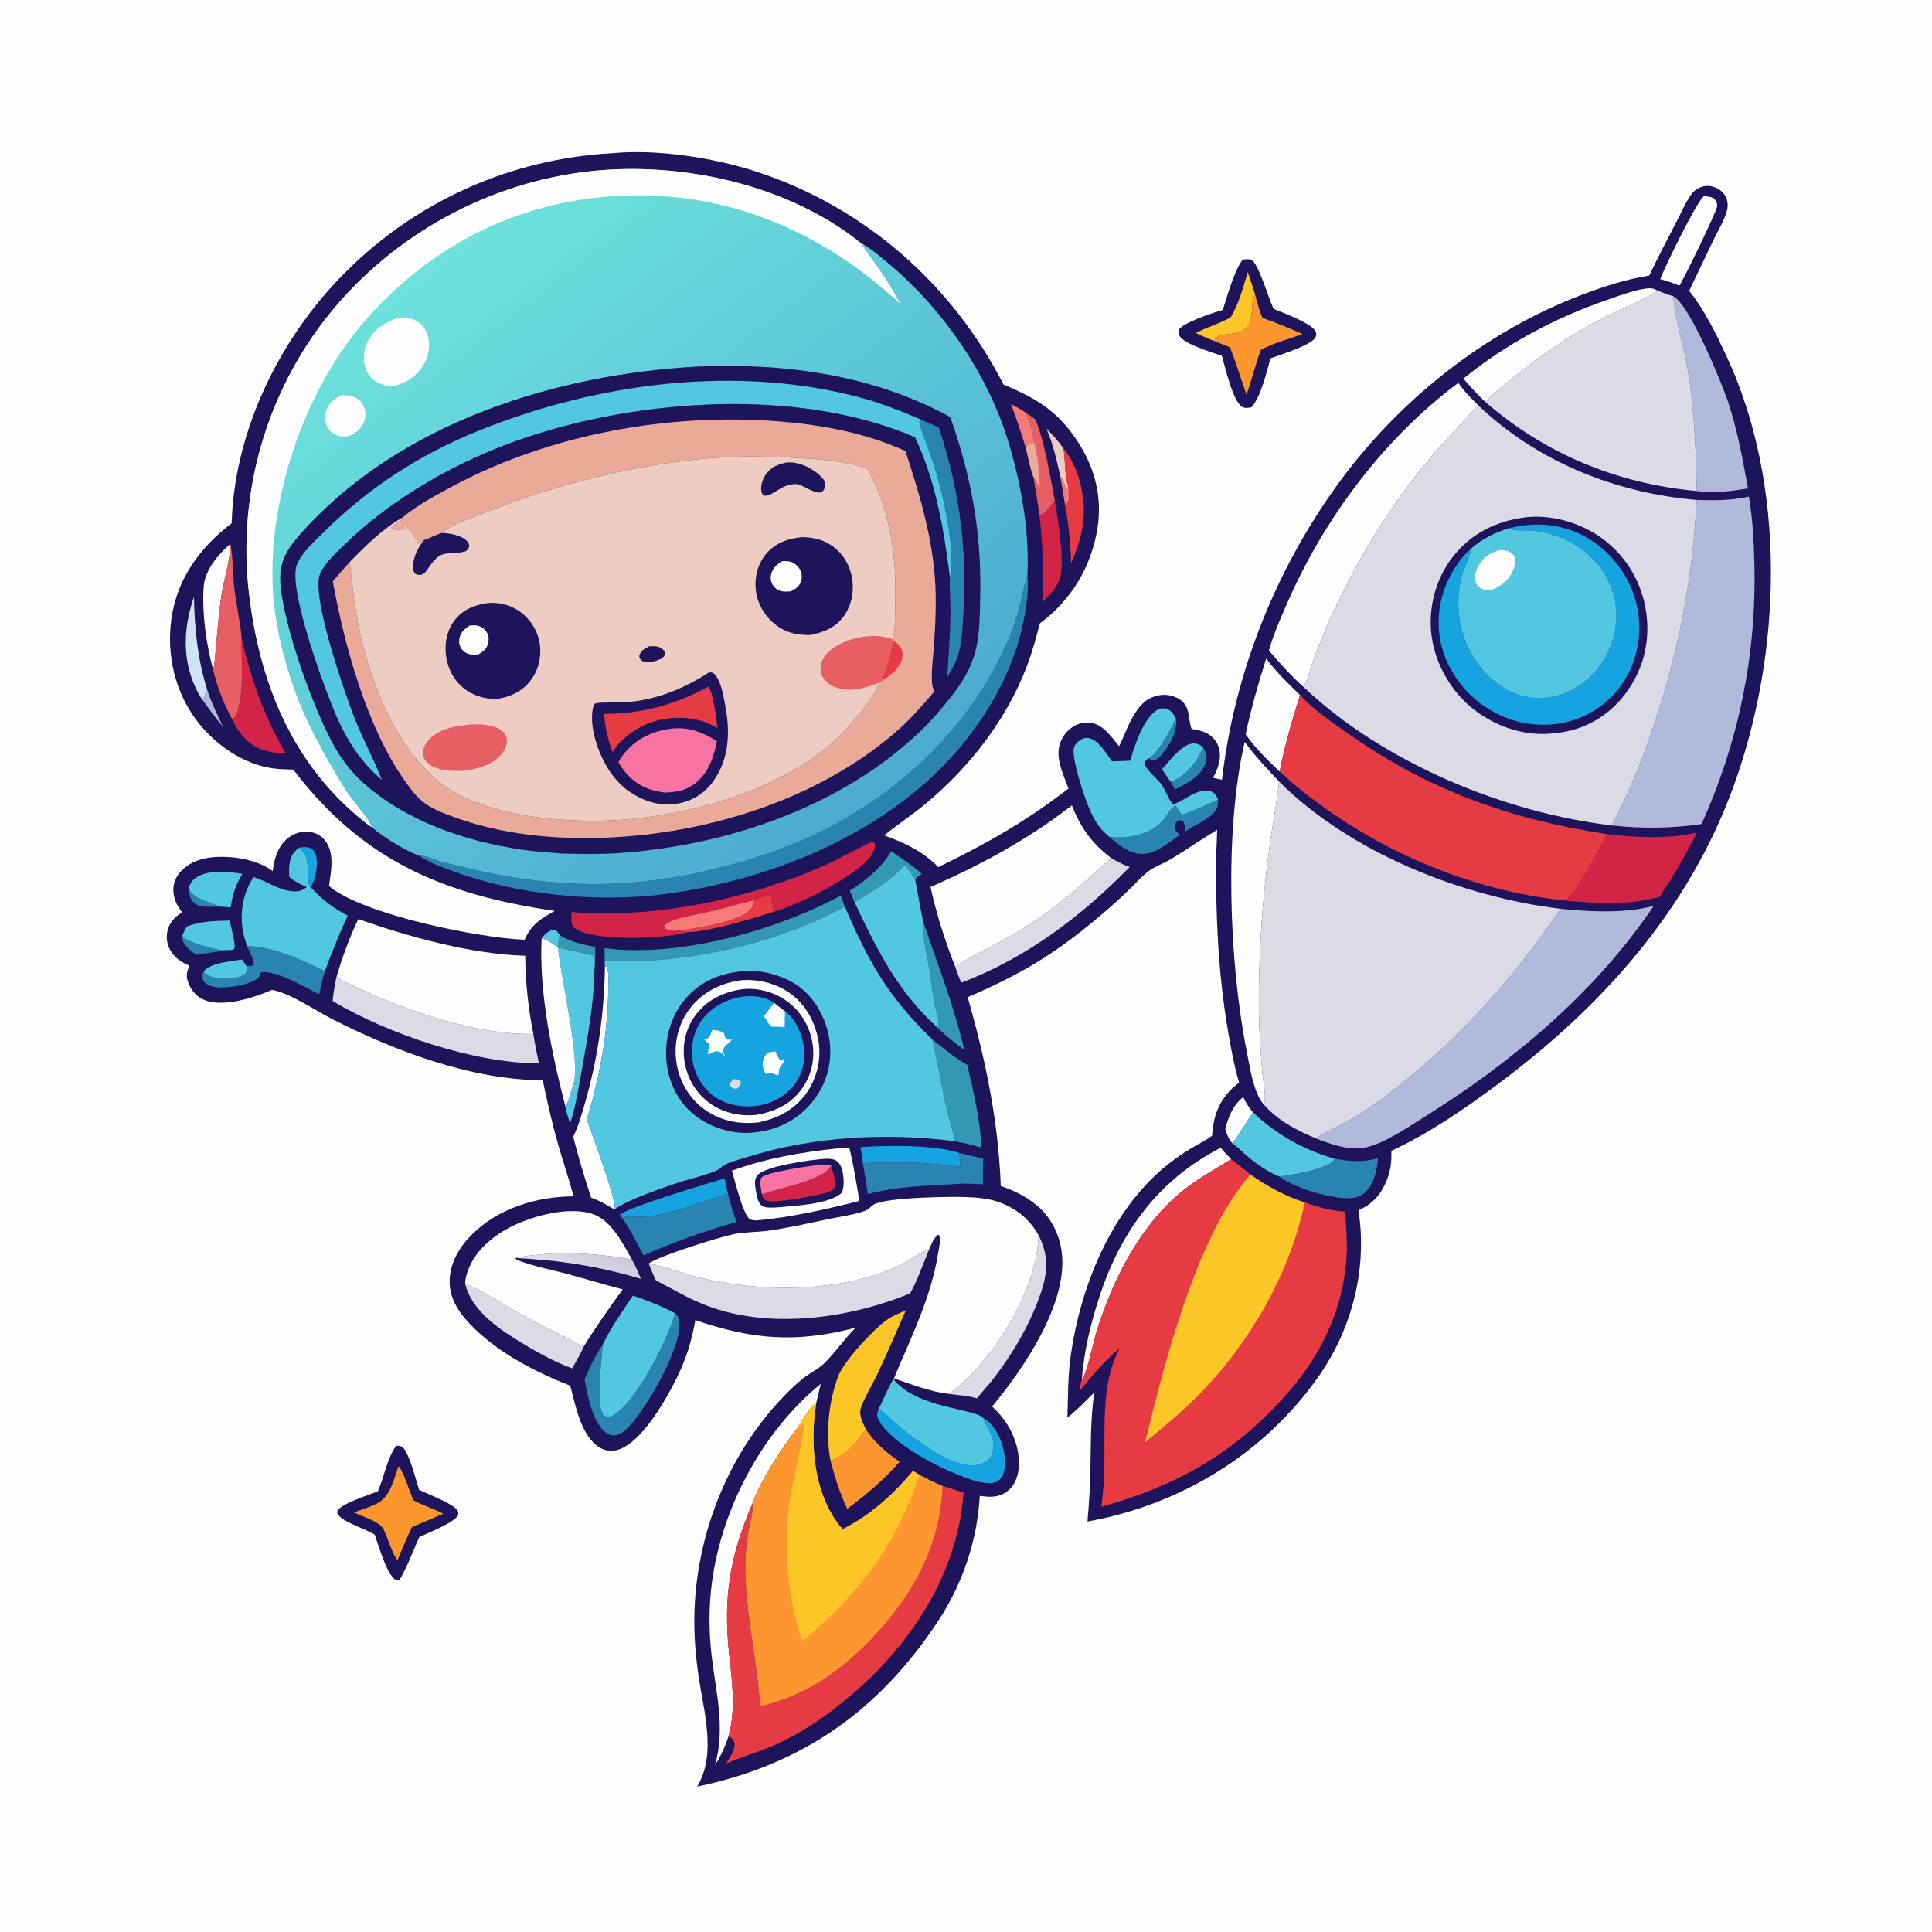 <svg version="1.1" xmlns="http://www.w3.org/2000/svg" style="display: block;" viewBox="0 0 2048 2048" width="1024" height="1024">
<defs>
	<linearGradient id="Gradient1" gradientUnits="userSpaceOnUse" x1="626.849" y1="1317.66" x2="609.941" y2="1355.6">
		<stop class="stop0" offset="0" stop-opacity="1" stop-color="rgb(207,198,218)"/>
		<stop class="stop1" offset="1" stop-opacity="1" stop-color="rgb(225,228,235)"/>
	</linearGradient>
	<linearGradient id="Gradient2" gradientUnits="userSpaceOnUse" x1="899.1" y1="867.873" x2="446.509" y2="284.934">
		<stop class="stop0" offset="0" stop-opacity="1" stop-color="rgb(75,171,208)"/>
		<stop class="stop1" offset="1" stop-opacity="1" stop-color="rgb(109,226,220)"/>
	</linearGradient>
</defs>
<path transform="translate(0,0)" fill="rgb(254,254,254)" d="M 0 0 L 2048 0 L 2048 2048 L 0 2048 L 0 0 z"/>
<path transform="translate(0,0)" fill="rgb(30,20,92)" d="M 419.959 1532.46 C 422.44 1532.52 424.156 1532.76 426.476 1533.65 C 434.172 1540.9 440.771 1568.7 444.301 1579.24 C 453.222 1583.66 478.748 1593.3 484.361 1600.34 C 486.096 1602.52 485.943 1603.74 485.613 1606.38 C 479.869 1614.92 454.331 1624.53 444.486 1629.36 C 437.54 1644.54 432.044 1660.31 423.533 1674.75 C 421.407 1674.9 420.136 1674.63 418.131 1673.92 C 408.832 1665.54 401.591 1638.66 397.204 1626.8 C 388.339 1620.86 363.607 1613.48 358.592 1605.75 C 357.732 1604.43 357.092 1603.33 357.685 1601.79 C 360.622 1594.21 391.939 1584.34 400.498 1580.94 C 407.279 1565.53 410.273 1546.29 419.959 1532.46 z"/>
<path transform="translate(0,0)" fill="rgb(254,150,47)" d="M 422.4 1554.47 C 426.941 1557.53 435.186 1583.81 438.216 1590.31 C 448.347 1595.89 459.639 1599.16 469.918 1604.61 L 436.613 1618.81 C 431.112 1630.04 426.517 1641.94 421.552 1653.43 C 418.716 1654.12 409.449 1626.59 406.471 1620.79 C 402.378 1612.82 383.161 1607.18 375.191 1603.2 C 383.107 1600.43 391.562 1597.78 399.092 1594.1 C 413.792 1586.91 417.214 1568.7 422.4 1554.47 z"/>
<path transform="translate(0,0)" fill="rgb(30,20,92)" d="M 1317.64 275.041 C 1320.24 274.896 1323.4 274.473 1325.92 275.185 C 1333.52 277.326 1345.17 317.277 1349.38 325.945 L 1350.08 327.365 C 1359.37 331.302 1390.79 342.864 1394.6 351.341 C 1395.58 353.53 1395.59 355.667 1394.43 357.776 C 1389.85 366.05 1357 376.044 1346.74 379.887 C 1342.77 394.221 1336.53 420.886 1326.44 431.866 C 1323.15 432.257 1319.79 433.057 1316.76 431.322 C 1306.82 425.626 1298.64 388.81 1295.23 377.211 C 1285.01 373.476 1255.59 365.089 1250.37 356.092 C 1249.18 354.039 1248.75 351.934 1249.73 349.671 C 1252.91 342.317 1287.66 330.822 1296.26 328.586 C 1300.3 315.624 1309.22 284.251 1317.64 275.041 z"/>
<path transform="translate(0,0)" fill="rgb(253,198,39)" d="M 1322.7 288.429 C 1325.49 296.245 1327.92 304.212 1330.47 312.107 C 1330.18 312.632 1329.87 313.146 1329.6 313.682 C 1324.08 324.561 1332.56 345.246 1313.2 352.418 C 1307.33 354.595 1291 353.964 1288.06 358.989 C 1287.7 359.592 1287.35 360.797 1287.13 361.489 C 1280.52 358.826 1274.02 356.188 1267.72 352.85 C 1279.72 346.783 1292.82 343.019 1304.54 336.429 C 1312.85 322.873 1318.14 303.704 1322.7 288.429 z"/>
<path transform="translate(0,0)" fill="rgb(254,150,47)" d="M 1330.47 312.107 C 1332.71 320.531 1334.76 329.031 1338.3 337.028 C 1352.69 342.198 1366.79 347.679 1380.67 354.107 C 1366.33 359.621 1349.9 363.347 1336.57 370.929 C 1330.69 386.499 1326.97 402.749 1321.29 418.36 C 1315.53 401.646 1310.3 384.648 1303.92 368.17 L 1287.13 361.489 C 1287.35 360.797 1287.7 359.592 1288.06 358.989 C 1291 353.964 1307.33 354.595 1313.2 352.418 C 1332.56 345.246 1324.08 324.561 1329.6 313.682 C 1329.87 313.146 1330.18 312.632 1330.47 312.107 z"/>
<path transform="translate(0,0)" fill="rgb(30,20,92)" d="M 648.716 162.433 C 696.392 157.9 755.317 166.924 800.827 181.637 C 915.603 218.745 1008.99 300.537 1063.82 407.679 C 1094.03 420.389 1116.15 432.329 1136.31 459.345 C 1158.19 488.682 1169.1 522.576 1163.49 559.051 C 1157.17 600.17 1135.77 636.123 1102.31 660.787 C 1098.3 675.931 1094.31 691.102 1088.72 705.759 C 1066.96 762.826 1028.57 812.194 982.086 851.307 C 967.692 863.417 951.796 873.6 937.3 885.581 C 959.463 893.643 977.844 902.055 994.593 919.201 C 1045.67 894.377 1087.62 870.69 1132.67 835.848 C 1128.3 824.134 1121.99 810.832 1121.99 798.169 C 1122 788.829 1126.18 779.909 1133.07 773.669 C 1138.88 768.416 1146.57 765.261 1154.46 765.927 C 1169.07 767.16 1177.67 780.694 1186.27 791.014 C 1189.78 784.211 1192.53 776.921 1195.74 769.961 C 1201.63 757.236 1209.34 743.202 1223.43 738.334 C 1231.39 735.582 1240.33 735.969 1247.86 739.796 C 1262.33 747.143 1258.84 759.784 1263.02 772.711 C 1268.19 773.39 1273.38 774.436 1278.1 776.711 C 1284.43 779.765 1289.55 784.98 1291.75 791.737 C 1295.47 803.191 1291.26 814.494 1285.9 824.575 L 1295.38 826.555 C 1308.27 714.727 1351.44 605.528 1417.36 514.348 C 1481.91 425.057 1573.62 351.732 1676.85 312.5 C 1700.3 303.587 1723.5 296.077 1748.36 292.08 C 1757.51 272.581 1767.56 253.464 1777.51 234.367 C 1782.18 225.42 1786.58 215.037 1792.27 206.786 C 1794.61 203.386 1797.88 200.583 1801.65 198.89 C 1807.01 196.483 1813.19 196.542 1818.58 198.842 C 1823.74 201.046 1828.07 205.143 1830.13 210.415 C 1831.48 213.893 1831.79 217.866 1831.02 221.52 C 1828.72 232.529 1821.46 243.831 1816.58 253.931 L 1790.62 308.287 C 1806.55 328.191 1818.86 353.321 1829.63 376.311 C 1894.46 514.584 1889.04 691.832 1837.73 833.312 C 1790.27 964.154 1698.97 1066.32 1588.68 1148.55 C 1552.56 1175.47 1515.78 1200.84 1474.86 1219.98 C 1475.3 1230.97 1474.22 1240.52 1470.15 1250.79 C 1464.13 1266 1455.2 1276.34 1440.04 1282.89 C 1449.57 1344.17 1433.59 1407.62 1398.36 1458.24 C 1340.84 1540.9 1251.47 1595.19 1152.76 1612.85 C 1154.22 1595.71 1155.46 1578.71 1155.81 1561.5 C 1156.38 1532.84 1155.82 1504.55 1159.96 1476.07 C 1150.72 1485.12 1141.63 1494.78 1131.48 1502.78 C 1132.19 1479.85 1131.9 1457.85 1135.26 1435.01 C 1145.76 1363.61 1177 1285.95 1233.08 1238.39 C 1242.14 1230.71 1251.94 1223.67 1262.15 1217.58 C 1269.7 1213.07 1277.73 1209.17 1284.8 1203.91 C 1285.19 1200.13 1285.59 1196.34 1286.18 1192.58 C 1289.11 1173.82 1298.33 1158.85 1313.51 1147.64 C 1307.91 1128.61 1304.46 1109.17 1301.2 1089.63 C 1291.06 1028.88 1288.65 968.613 1289.13 907.148 C 1289.68 897.988 1289.92 888.805 1290.25 879.635 C 1273.64 889.659 1257.74 900.666 1241.22 910.738 C 1233.64 915.351 1224.75 918.104 1217.64 923.382 C 1211.11 928.23 1205.42 934.73 1199.62 940.439 C 1191.65 948.285 1183.43 955.857 1174.99 963.192 C 1124.02 1007.5 1087.7 1030.39 1025.77 1057.05 C 1044.68 1122.78 1058.33 1188.77 1060.87 1257.24 C 1074.41 1261.69 1087.87 1268.41 1098.85 1277.58 C 1114.88 1290.97 1124.01 1310.15 1125.83 1330.83 C 1130.5 1383.76 1084.62 1451.59 1051.61 1490.97 C 1055.02 1494.04 1058.36 1497.48 1061.27 1501.03 C 1073.88 1516.41 1082.07 1537.49 1079.67 1557.55 C 1078.6 1566.49 1075.15 1575.15 1067.86 1580.77 C 1058.78 1587.79 1049.22 1587.11 1038.6 1585.65 C 1036.02 1632.42 1020.62 1678.47 994.937 1717.62 C 932.553 1812.71 850.868 1870.71 739.036 1893.81 C 759.778 1859.44 746.035 1814.34 740.547 1777.14 C 737.8 1758.52 736.107 1739.66 736.001 1720.84 C 735.505 1632.87 769.47 1543.93 830.625 1480.38 C 838.007 1472.7 846.179 1464.78 854.822 1458.55 C 860.962 1454.13 868.193 1450.6 873.621 1445.29 C 885.456 1433.71 895.007 1419.46 906.827 1407.52 C 843.911 1423.79 797.988 1420.15 737.069 1399.39 C 733.258 1421.43 727.393 1440.36 717.445 1460.53 C 706.236 1483.26 680.595 1528.81 655.489 1536.7 C 648.911 1538.77 642.18 1538.2 636.179 1534.73 C 615.849 1522.98 610.178 1489.8 604.456 1468.93 C 567.943 1454.39 531.404 1435.95 502.963 1408.37 C 488.883 1394.71 476.479 1378.74 476.605 1358.11 C 476.719 1339.52 486.781 1322.22 499.552 1309.32 C 527.778 1280.78 568.731 1268.37 608.034 1268.18 C 603.277 1250.17 597.122 1232.43 592.001 1214.51 C 585.456 1191.61 580.182 1168.48 575.33 1145.17 C 499.393 1144.6 419.717 1114.47 352.844 1080.63 C 334.433 1071.32 307.764 1052.72 288.189 1049.25 C 284.744 1050.75 281.289 1052.25 277.766 1053.56 C 260.751 1059.89 232.231 1067.67 215.024 1059.27 C 207.049 1055.38 201.663 1048.28 198.975 1039.91 C 197.085 1034.03 198.174 1029.2 200.972 1023.86 C 193.327 1020.35 186.988 1016.75 181.998 1009.65 C 177.472 1003.21 175.755 995.164 177.385 987.455 C 179.344 978.192 185.236 972.029 192.947 967.079 C 188.551 961.126 185.298 955.503 184.157 948.065 C 182.954 940.214 184.677 932.65 189.515 926.294 C 197.328 916.028 209.941 910.653 222.455 909.052 C 243.259 906.39 272.158 910.487 289.087 923.429 C 290.68 910.781 293.812 898.724 303.632 889.762 C 310.094 883.865 318.577 880.928 327.312 881.765 C 334.183 882.424 340.236 885.518 344.549 890.941 C 355.044 904.134 350.883 923.931 348.764 939.255 C 384.428 969.531 508.446 994.466 556.025 996.153 C 563.479 980.016 572.884 973.881 588.109 965.614 C 470.84 948.525 384.513 912.676 310.973 815.826 C 303.924 815.602 296.825 815.458 289.824 814.546 C 258.132 810.418 228.023 789.336 208.925 764.338 C 185.537 733.725 176.427 694.339 181.63 656.396 C 187.486 613.687 211.979 580.239 245.594 554.65 C 248.155 463.657 289.995 372.608 350.177 305.49 C 427.006 219.806 533.937 168.666 648.716 162.433 z"/>
<path transform="translate(0,0)" fill="rgb(248,122,119)" d="M 1123.97 504.971 C 1124.37 505.506 1124.76 506.035 1125.15 506.575 C 1127.55 509.967 1128.31 514.713 1131.32 517.431 L 1132.34 516.019 C 1133.34 520.055 1134.04 528.123 1132.27 531.948 C 1131.63 533.33 1130.19 534.423 1129.07 535.401 L 1123.97 504.971 z"/>
<path transform="translate(0,0)" fill="rgb(41,132,178)" d="M 232.985 961.053 C 224.704 961.127 212.279 962.819 205.698 956.956 C 201.178 952.931 200.314 946.685 199.965 940.987 C 202.29 947.427 206.931 950.419 213.03 953.202 C 219.53 956.168 226.385 958.325 232.985 961.053 z"/>
<path transform="translate(0,0)" fill="rgb(176,187,220)" d="M 219.151 729.554 C 223.445 743.585 230.007 756.82 236.173 770.107 C 228.397 761.141 221.622 751.61 214.669 742.013 C 217.18 737.861 218.129 734.231 219.151 729.554 z"/>
<path transform="translate(0,0)" fill="rgb(81,200,224)" d="M 574.138 994.713 C 574.716 993.837 574.753 993.728 575.563 992.814 C 578.303 989.721 583.021 985.434 587.473 985.838 C 590.865 986.146 591.82 989.068 593.53 991.607 C 592.635 995.806 591.716 999.986 591.067 1004.23 C 585.782 1000.05 580.612 996.734 574.138 994.713 z"/>
<path transform="translate(0,0)" fill="rgb(81,200,224)" d="M 607.587 1149.89 C 609.851 1148.54 612.261 1147.48 614.641 1146.35 C 611.802 1161.35 609.105 1176.51 604.287 1191.02 C 602.509 1185.17 600.257 1179.12 599.409 1173.07 C 603.086 1166.09 605.225 1157.42 607.587 1149.89 z"/>
<path transform="translate(0,0)" fill="rgb(41,132,178)" d="M 1246.61 761.742 C 1248.13 775.011 1241.62 786.775 1233.72 797.042 C 1230.8 800.838 1226.68 805.732 1221.76 806.334 L 1217.38 803.887 C 1217.71 803.787 1218.04 803.724 1218.35 803.587 C 1226.47 799.966 1242.5 770.637 1246.61 761.742 z"/>
<path transform="translate(0,0)" fill="rgb(41,132,178)" d="M 193.139 992.102 C 197.855 998.69 223.001 1005.01 230.961 1006.44 C 234.377 1007.05 237.756 1007.13 241.216 1007.09 C 230.312 1008.92 219.336 1010.19 208.423 1012.1 C 204.409 1009.63 200.39 1006.86 197.287 1003.28 C 194.447 999.993 192.893 996.475 193.139 992.102 z"/>
<path transform="translate(0,0)" fill="rgb(22,164,224)" d="M 317.221 898.525 C 322.115 897.795 326.658 897.14 330.891 900.263 C 334.011 902.565 335.199 906.25 335.643 909.94 C 336.711 918.821 334.722 929.408 331.096 937.513 C 330.609 938.6 330.2 939.744 329.763 940.851 L 328.928 941.161 C 326.008 934.968 326.418 927.916 326.172 921.237 C 325.799 911.139 324.843 905.635 317.221 898.525 z"/>
<path transform="translate(0,0)" fill="rgb(237,205,194)" d="M 1109.16 454.34 C 1115.85 461.116 1122.35 467.788 1127.49 475.845 C 1129.2 488.945 1128.68 503.355 1132.34 516.019 L 1131.32 517.431 C 1128.31 514.713 1127.55 509.967 1125.15 506.575 C 1124.76 506.035 1124.37 505.506 1123.97 504.971 C 1119.99 487.671 1116.47 470.622 1109.16 454.34 z"/>
<path transform="translate(0,0)" fill="rgb(51,153,179)" d="M 593.53 991.607 C 605.36 998.535 617.653 1001.38 631.044 1003.79 C 630.931 1011.89 631.207 1020.23 630.153 1028.27 C 629.635 1023.3 630.005 1018.19 630.124 1013.19 L 591.662 1004.58 L 591.067 1004.23 C 591.716 999.986 592.635 995.806 593.53 991.607 z"/>
<path transform="translate(0,0)" fill="rgb(248,122,119)" d="M 1071.5 428.354 C 1076.98 431.031 1081.95 433.691 1086.87 437.307 C 1091.85 446.663 1095.24 458.233 1096.38 468.762 C 1092.66 469.785 1089.28 471.341 1087.28 474.777 C 1082.52 459.303 1077.69 443.303 1071.5 428.354 z"/>
<path transform="translate(0,0)" fill="rgb(41,132,178)" d="M 1275.35 792.153 C 1278.53 797.531 1279.97 801.807 1278.25 808.047 C 1274.66 821.081 1260.62 828.981 1249.46 834.843 L 1245.53 836.868 L 1241 828.687 C 1241.42 828.528 1241.84 828.374 1242.26 828.209 C 1257.56 822.11 1269.28 806.959 1275.35 792.153 z"/>
<path transform="translate(0,0)" fill="rgb(41,132,178)" d="M 1016.92 1222.23 C 1025.25 1224.15 1033.62 1226.38 1042.07 1227.69 L 1042.07 1255.41 C 1034.63 1255.09 1027.06 1254.47 1019.62 1254.7 C 1020.59 1249.55 1018.64 1242.27 1017.91 1237.06 L 1016.92 1222.23 z"/>
<path transform="translate(0,0)" fill="rgb(254,254,254)" d="M 1298.84 1196.77 C 1302.37 1183.52 1306.77 1171.72 1317.86 1162.93 C 1320.62 1169.1 1323.98 1174.11 1328.3 1179.23 C 1320.83 1190 1314.13 1201.33 1306.57 1212.02 C 1302.26 1207.56 1300.6 1202.55 1298.84 1196.77 z"/>
<path transform="translate(0,0)" fill="rgb(231,59,67)" d="M 798.974 954.36 C 804.588 951.338 811.065 950.24 817.256 948.923 C 818.483 954.808 819.53 960.482 819.975 966.484 C 798.515 973.521 751.494 987.625 730.254 988.008 C 728.521 987.982 726.817 987.973 725.085 988.068 L 723.737 988.155 L 722.756 986.16 C 739.447 983.409 787.755 976.692 796.784 962.272 C 798.512 959.512 799.581 957.523 798.974 954.36 z"/>
<path transform="translate(0,0)" fill="rgb(81,200,224)" d="M 1231.78 815.581 C 1239.5 806.989 1251.84 789.907 1263.71 788.158 C 1268.37 787.472 1271.8 789.402 1275.35 792.153 C 1269.28 806.959 1257.56 822.11 1242.26 828.209 C 1241.84 828.374 1241.42 828.528 1241 828.687 C 1237.77 824.476 1234.82 819.935 1231.78 815.581 z"/>
<path transform="translate(0,0)" fill="rgb(206,228,244)" d="M 205.605 632.753 C 206.255 665.681 209.379 697.996 219.151 729.554 C 218.129 734.231 217.18 737.861 214.669 742.013 C 212.31 738.702 210.198 734.985 208.403 731.336 C 192.819 699.669 194.303 665.417 205.605 632.753 z"/>
<path transform="translate(0,0)" fill="rgb(51,153,179)" d="M 944.881 902.094 C 955.733 910.506 967.104 916.978 977.297 926.419 C 974.397 928.258 971.824 929.562 970.253 932.767 C 967.001 927.062 963.54 921.865 958.932 917.135 C 943.926 933.683 924.786 944.872 905.859 956.343 L 900.789 944.131 C 917.951 933.25 934.627 919.845 944.881 902.094 z"/>
<path transform="translate(0,0)" fill="rgb(81,200,224)" d="M 198.027 982.076 C 213.098 976.28 227.765 976.346 243.666 975.79 C 244.405 982.677 250.682 1001.83 248.196 1006.16 C 245.767 1007.2 243.789 1007.13 241.216 1007.09 C 237.756 1007.13 234.377 1007.05 230.961 1006.44 C 223.001 1005.01 197.855 998.69 193.139 992.102 C 194.634 988.705 196.01 985.199 198.027 982.076 z"/>
<path transform="translate(0,0)" fill="rgb(231,59,67)" d="M 1127.49 475.845 C 1143.26 494.227 1150.42 525.518 1148.69 549.247 C 1147.48 565.914 1141.86 581.941 1135.42 597.233 C 1134.93 576.463 1132.78 555.855 1129.07 535.401 C 1130.19 534.423 1131.63 533.33 1132.27 531.948 C 1134.04 528.123 1133.34 520.055 1132.34 516.019 C 1128.68 503.355 1129.2 488.945 1127.49 475.845 z"/>
<path transform="translate(0,0)" fill="url(#Gradient1)" d="M 545.98 1333.52 C 588.385 1325.5 627.52 1328.05 669.718 1334.89 C 673.567 1341.58 676.456 1348.57 679.398 1355.69 C 635.536 1342.33 591.767 1335.65 545.98 1333.52 z"/>
<path transform="translate(0,0)" fill="rgb(81,200,224)" d="M 199.965 940.987 C 202.641 934.388 205.529 930.896 212.163 927.985 C 225.614 922.083 242.841 924.092 256.913 926.263 C 249.867 937.866 246.388 948.524 244.521 961.938 C 240.696 961.629 236.817 961.159 232.985 961.053 C 226.385 958.325 219.53 956.168 213.03 953.202 C 206.931 950.419 202.29 947.427 199.965 940.987 z"/>
<path transform="translate(0,0)" fill="rgb(231,94,99)" d="M 1086.87 437.307 C 1090.52 439.653 1094.1 441.981 1097.5 444.689 C 1107.38 467.314 1113.27 506.005 1118.2 530.784 C 1113.79 535.692 1108.21 545.275 1101.97 546.978 C 1100.41 533.165 1097.35 519.572 1095.57 505.787 C 1091.83 496.537 1090.09 484.541 1087.28 474.777 C 1089.28 471.341 1092.66 469.785 1096.38 468.762 C 1095.24 458.233 1091.85 446.663 1086.87 437.307 z"/>
<path transform="translate(0,0)" fill="rgb(234,170,152)" d="M 1096.38 468.762 C 1099.96 484.999 1102.18 500.408 1102.08 517.097 C 1100.24 513.319 1098.55 508.792 1095.57 505.787 C 1091.83 496.537 1090.09 484.541 1087.28 474.777 C 1089.28 471.341 1092.66 469.785 1096.38 468.762 z"/>
<path transform="translate(0,0)" fill="rgb(51,153,179)" d="M 978.856 977.854 C 994.196 1022.48 1011.45 1067.19 1022.27 1113.16 C 1012.88 1105.85 1003.01 1098.68 994.745 1090.09 C 996.099 1082.33 991.804 1070.73 990.332 1062.71 C 988.229 1051.25 987.053 1039.66 985.268 1028.15 C 983.087 1014.09 976.999 991.748 978.856 977.854 z"/>
<path transform="translate(0,0)" fill="rgb(211,36,71)" d="M 1101.97 546.978 C 1108.21 545.275 1113.79 535.692 1118.2 530.784 C 1121.34 551.43 1128.28 590.703 1124.29 610.452 C 1123.26 615.569 1120.77 620.002 1117.68 624.155 C 1113.8 629.356 1109.31 634.026 1104.83 638.696 C 1106.91 607.739 1105.43 577.782 1101.97 546.978 z"/>
<path transform="translate(0,0)" fill="rgb(22,164,224)" d="M 657.244 1288.15 L 657.183 1287.77 C 661.076 1281.29 755.34 1252.68 768.262 1249.21 C 769.104 1254.78 770.45 1260.24 771.736 1265.73 C 744.316 1272.98 711.372 1287.87 683.738 1289.67 C 674.836 1290.25 666.071 1289.2 657.244 1288.15 z"/>
<path transform="translate(0,0)" fill="rgb(22,164,224)" d="M 912.234 1216.05 C 939.613 1214 991.387 1213.25 1016.92 1222.23 L 1017.91 1237.06 C 983.241 1231.59 949.702 1231.49 914.692 1232.97 L 912.234 1216.05 z"/>
<path transform="translate(0,0)" fill="rgb(254,254,254)" d="M 226.053 710.403 C 218.746 683.465 213.961 650.038 215.895 622.233 C 217.15 604.172 231.025 588.015 244.184 576.536 C 244.041 595.481 237.007 614.236 234.418 632.995 C 232.074 649.978 230.625 667.088 229.024 684.154 C 228.214 692.784 227.914 701.947 226.053 710.403 z"/>
<path transform="translate(0,0)" fill="rgb(254,254,254)" d="M 1806.27 207.977 C 1810.46 208.292 1815.25 208.311 1818.16 211.868 C 1819.76 213.828 1820.44 216.416 1820.16 218.907 C 1819.51 224.634 1782.43 301.263 1780.08 302.814 L 1776.77 301.417 C 1771.24 299.125 1765.69 297.508 1759.93 295.913 C 1763.91 284.675 1798.78 212.905 1806.27 207.977 z"/>
<path transform="translate(0,0)" fill="rgb(41,132,178)" d="M 1291.23 847.423 C 1291.2 855.064 1290.58 857.721 1285.11 863.112 C 1276.97 871.127 1265.09 874.601 1256.3 881.786 C 1254.54 883.166 1253.31 884.211 1251.16 884.962 C 1237.05 893.699 1222.84 908.56 1204.74 904.564 C 1193.57 902.097 1184.25 894.404 1175.87 887.04 C 1194.96 889.355 1218.73 885.071 1232.32 870.376 C 1236.55 865.799 1239.41 858.202 1244.57 854.871 C 1245.13 854.51 1245.71 854.183 1246.28 853.838 L 1252.63 863.775 C 1265.75 859.65 1278.69 853.085 1291.23 847.423 z"/>
<path transform="translate(0,0)" fill="rgb(30,20,92)" d="M 1251.16 884.962 C 1249.91 884.042 1248.59 883.097 1247.52 881.971 C 1245.75 880.112 1244.82 877.501 1245.28 874.942 C 1245.73 872.424 1247.01 871.166 1248.97 869.715 C 1251.67 869.388 1251.76 869.505 1254.14 870.871 C 1256.46 874.248 1256.18 877.854 1256.3 881.786 C 1254.54 883.166 1253.31 884.211 1251.16 884.962 z"/>
<path transform="translate(0,0)" fill="rgb(211,36,71)" d="M 256.115 676.528 C 266.534 721.283 279.613 758.415 302.833 798.393 C 286.749 798.346 272.551 795.373 260.563 783.672 C 255.221 778.457 249.294 770.147 246.511 763.193 C 260.604 748.34 255.339 696.41 256.115 676.528 z"/>
<path transform="translate(0,0)" fill="rgb(22,164,224)" d="M 1042.25 1503.14 C 1050.26 1507.14 1056.14 1516.38 1059.78 1524.37 C 1064.45 1534.65 1067.74 1551.92 1063.34 1562.8 C 1061.87 1566.44 1059.34 1569.6 1055.59 1571.05 C 1043.36 1575.79 1018.1 1564.37 1006.88 1559.61 C 985.769 1550.64 937.913 1524.85 930.086 1501.76 C 929.023 1498.63 930.286 1496.33 931.504 1493.47 C 932.063 1493.84 932.626 1494.2 933.181 1494.57 C 940.407 1499.48 946.796 1506.65 953.584 1512.26 C 971.757 1527.31 1011.45 1557.66 1035.84 1552.85 C 1041.59 1551.71 1047.57 1548.49 1050.7 1543.39 C 1053.98 1538.04 1053.6 1531.03 1052.1 1525.19 C 1050.01 1517.09 1044.4 1510.64 1042.25 1503.14 z"/>
<path transform="translate(0,0)" fill="rgb(41,132,178)" d="M 914.692 1232.97 C 949.702 1231.49 983.241 1231.59 1017.91 1237.06 C 1018.64 1242.27 1020.59 1249.55 1019.62 1254.7 C 987.765 1256.68 950.707 1257.35 919.941 1265.82 C 918.443 1254.83 916.544 1243.9 914.692 1232.97 z"/>
<path transform="translate(0,0)" fill="rgb(41,132,178)" d="M 1414.87 1228.33 C 1431.36 1231.08 1444.53 1232.39 1460.81 1227.69 C 1459.69 1240.58 1456.61 1255.67 1446.33 1264.62 C 1439.67 1270.42 1430.69 1270.7 1422.31 1269.86 C 1401.19 1267.74 1373.51 1259.16 1355.99 1247.13 C 1369.88 1245.33 1383.87 1243.03 1397.17 1238.57 C 1402.73 1236.71 1412.18 1233.7 1414.87 1228.33 z"/>
<path transform="translate(0,0)" fill="rgb(254,254,254)" d="M 641.203 1024.3 L 643.081 1024.9 C 645.739 1030.46 644.857 1039.7 644.835 1045.78 C 644.671 1092.74 636.046 1141.66 622.038 1186.41 C 628.308 1204.48 652.203 1268.03 651.948 1281.56 C 650.233 1281.4 650.534 1281.66 649.369 1280.95 C 641.803 1276.33 635.084 1272.58 626.675 1269.6 C 619.512 1248.35 613.239 1226.76 607.602 1205.06 C 613.066 1194.06 616.525 1181.73 619.935 1169.95 C 633.656 1122.53 640.682 1073.61 641.203 1024.3 z"/>
<path transform="translate(0,0)" fill="rgb(51,153,179)" d="M 988.389 1101.94 C 1000.39 1111.45 1011.95 1121.35 1025.41 1128.8 C 1031.86 1157.08 1039.22 1187.48 1040.31 1216.58 C 1030.44 1213.59 1020.64 1211.23 1010.47 1209.54 C 1010.4 1209.53 1010.35 1209.49 1010.29 1209.47 L 1011.13 1208.91 C 1012.55 1204.27 1006.89 1189.1 1005.51 1183.59 C 998.714 1156.53 994.556 1129.1 988.389 1101.94 z"/>
<path transform="translate(0,0)" fill="rgb(254,150,47)" d="M 917.79 1515.05 C 927.333 1529.34 939.624 1539.87 953.715 1549.57 C 936.826 1568.51 918.571 1584.43 898.097 1599.36 C 890.399 1583.09 885.031 1566.04 880.511 1548.65 C 896.35 1543.08 908.691 1528.48 917.79 1515.05 z"/>
<path transform="translate(0,0)" fill="rgb(41,132,178)" d="M 715.725 1392.24 C 719.099 1395.14 719.938 1397.62 720.241 1402.01 C 722.106 1429.06 686.409 1490.85 667.354 1511.7 C 663.03 1516.43 657.31 1521.56 650.514 1521.66 C 645.911 1521.72 641.783 1518.85 638.807 1515.58 C 627.237 1502.85 622.573 1478.74 619.748 1462.22 C 624.991 1449.45 631.109 1436.67 638.94 1425.25 C 637.812 1443.39 631.845 1481.22 638.098 1497.01 C 639.281 1500 640.777 1501.03 643.664 1502.19 C 645.847 1502.05 647.37 1501.75 649.295 1500.65 C 675.146 1485.88 706.608 1421.88 715.725 1392.24 z"/>
<path transform="translate(0,0)" fill="rgb(51,153,179)" d="M 640.941 1005.13 C 718.809 1015.43 823.092 986.435 891.233 949.333 L 895.432 960.96 C 821.521 1001.29 724.919 1022.53 640.928 1018.54 L 640.941 1005.13 z"/>
<path transform="translate(0,0)" fill="rgb(81,200,224)" d="M 591.662 1004.58 L 630.124 1013.19 C 630.005 1018.19 629.635 1023.3 630.153 1028.27 C 629.326 1069.61 621.444 1105.96 614.641 1146.35 C 612.261 1147.48 609.851 1148.54 607.587 1149.89 C 616.308 1125.34 593.919 1035.71 591.662 1004.58 z"/>
<path transform="translate(0,0)" fill="rgb(41,132,178)" d="M 261.808 1002.7 C 291.301 1003.97 318.433 1016.84 344.432 1029.54 C 341.793 1037.49 340.202 1045.89 338.31 1054.05 L 328.378 1048.74 C 317.811 1043.13 288.173 1027.45 276.558 1031.02 C 275.472 1034.3 274.531 1036.38 271.539 1038.27 C 261.132 1044.84 237.305 1048.61 225.356 1045.75 C 221.634 1044.85 217.393 1043.12 215.609 1039.46 C 213.772 1035.69 214.455 1033.39 215.886 1029.75 C 224.36 1020.23 244.435 1019.3 256.441 1017.16 L 261.212 1024.02 C 263.672 1024.1 265.593 1024.06 268.022 1023.52 L 269.009 1021.48 C 268.489 1015.28 264.162 1008.62 261.808 1002.7 z"/>
<path transform="translate(0,0)" fill="rgb(81,200,224)" d="M 256.441 1017.16 L 261.212 1024.02 C 261.55 1027.1 262.246 1028.64 260.145 1031.3 C 255.75 1036.87 242.655 1037.3 236.005 1037.05 C 228.592 1036.78 221.232 1035.27 215.886 1029.75 C 224.36 1020.23 244.435 1019.3 256.441 1017.16 z"/>
<path transform="translate(0,0)" fill="rgb(219,219,230)" d="M 493.122 1360.93 C 513.99 1368.72 532.933 1382.7 552.453 1393.38 C 574.242 1405.3 596.947 1415.51 618.566 1427.77 C 615.397 1435.48 610.493 1443.15 606.571 1450.55 C 587.419 1443.74 565.794 1431.45 548.432 1420.71 C 526.221 1406.98 499.504 1387.78 493.122 1360.93 z"/>
<path transform="translate(0,0)" fill="rgb(219,219,230)" d="M 1101.06 1309.59 C 1111.56 1330.69 1110.91 1348 1103.47 1370.04 C 1092.55 1402.42 1074.51 1433.64 1053.65 1460.72 C 1047.9 1468.19 1041.45 1475.04 1035.54 1482.35 C 1026.02 1479.32 1015.67 1479.08 1005.83 1477.56 C 1010.5 1474.22 1014.96 1470.75 1019.22 1466.88 C 1059.87 1429.96 1098.38 1365.47 1101.06 1309.59 z"/>
<path transform="translate(0,0)" fill="rgb(231,94,99)" d="M 244.184 576.536 C 246.641 585.25 246.996 611.637 248.281 622.695 C 250.357 640.555 254.714 658.724 256.115 676.528 C 255.339 696.41 260.604 748.34 246.511 763.193 C 237.489 746.463 230.301 728.958 226.053 710.403 C 227.914 701.947 228.214 692.784 229.024 684.154 C 230.625 667.088 232.074 649.978 234.418 632.995 C 237.007 614.236 244.041 595.481 244.184 576.536 z"/>
<path transform="translate(0,0)" fill="rgb(81,200,224)" d="M 1328.3 1179.23 C 1353.15 1202.72 1381.91 1218.94 1414.87 1228.33 C 1412.18 1233.7 1402.73 1236.71 1397.17 1238.57 C 1383.87 1243.03 1369.88 1245.33 1355.99 1247.13 C 1342.58 1241.59 1330.44 1232.87 1319.58 1223.35 C 1315.28 1219.58 1311.29 1215.25 1306.57 1212.02 C 1314.13 1201.33 1320.83 1190 1328.3 1179.23 z"/>
<path transform="translate(0,0)" fill="rgb(254,254,254)" d="M 574.138 994.713 C 580.612 996.734 585.782 1000.05 591.067 1004.23 L 591.662 1004.58 C 593.919 1035.71 616.308 1125.34 607.587 1149.89 C 605.225 1157.42 603.086 1166.09 599.409 1173.07 C 585.047 1117.72 571.235 1052.08 574.138 994.713 z"/>
<path transform="translate(0,0)" fill="rgb(254,254,254)" d="M 1146.74 1463.3 C 1148.75 1433.5 1156.11 1403.33 1165.31 1374.96 C 1187.78 1305.64 1228.21 1250.34 1294.09 1216.64 C 1297.36 1220.97 1301.35 1224.82 1305.08 1228.76 C 1287.39 1239.73 1269.18 1249.7 1252.96 1262.86 C 1208.88 1298.65 1179.95 1355.86 1163.04 1409.39 C 1159.14 1421.71 1152.56 1454.3 1146.74 1463.3 z"/>
<path transform="translate(0,0)" fill="rgb(41,132,178)" d="M 771.736 1265.73 C 774.095 1275.81 777.21 1285.69 780.884 1295.37 C 746.853 1304.84 714.489 1316.63 682.07 1330.69 C 674.506 1316.23 667.252 1301.13 657.244 1288.15 C 666.071 1289.2 674.836 1290.25 683.738 1289.67 C 711.372 1287.87 744.316 1272.98 771.736 1265.73 z"/>
<path transform="translate(0,0)" fill="rgb(254,254,254)" d="M 1342.21 698.126 C 1352.71 712.099 1365.49 724.684 1378.1 736.748 C 1369.57 763.761 1361.91 790.07 1356.5 817.908 C 1343.54 805.577 1330.6 793.156 1320.43 778.364 C 1326.16 751.182 1333.81 724.583 1342.21 698.126 z"/>
<path transform="translate(0,0)" fill="rgb(219,219,230)" d="M 1177.48 909.295 C 1184.02 913.118 1190.33 916.571 1197.5 919.098 C 1146.13 971.445 1088.09 1015.5 1018.96 1041.71 C 1016.88 1036.23 1014.11 1030.43 1012.61 1024.8 C 1033.06 1010.93 1056.92 1000.82 1078.27 988.12 C 1114.25 966.718 1147.13 937.944 1177.48 909.295 z"/>
<path transform="translate(0,0)" fill="rgb(253,198,39)" d="M 880.511 1548.65 C 874.857 1520.24 878.33 1486.68 888.227 1459.55 C 894.192 1443.2 925.663 1409.34 940.361 1398.95 C 946.225 1394.8 953.728 1391.94 960.252 1388.94 C 950.294 1411.41 940.692 1434.15 930.197 1456.36 C 924.748 1467.9 917.48 1479.27 913.025 1491.17 C 909.742 1499.94 914.189 1507.1 917.79 1515.05 C 908.691 1528.48 896.35 1543.08 880.511 1548.65 z"/>
<path transform="translate(0,0)" fill="rgb(254,254,254)" d="M 1551.24 401.387 C 1595.89 364.853 1649.56 336.353 1704.1 317.749 C 1715.35 313.909 1739.73 304.551 1750.86 305.698 C 1753.09 305.928 1755.4 307.185 1757.39 308.165 L 1756.34 308.814 C 1736.05 321.156 1713.31 329.748 1692.24 340.742 C 1655.67 359.82 1603.89 397.505 1574.39 425.962 C 1566.04 418.389 1558.69 409.822 1551.24 401.387 z"/>
<path transform="translate(0,0)" fill="rgb(81,200,224)" d="M 946.902 1461.69 C 971.25 1493.07 1032.96 1492.79 1042.25 1503.14 C 1044.4 1510.64 1050.01 1517.09 1052.1 1525.19 C 1053.6 1531.03 1053.98 1538.04 1050.7 1543.39 C 1047.57 1548.49 1041.59 1551.71 1035.84 1552.85 C 1011.45 1557.66 971.757 1527.31 953.584 1512.26 C 946.796 1506.65 940.407 1499.48 933.181 1494.57 C 932.626 1494.2 932.063 1493.84 931.504 1493.47 C 936.492 1482.8 941.399 1472.11 946.902 1461.69 z"/>
<path transform="translate(0,0)" fill="rgb(81,200,224)" d="M 670.922 1373.47 C 686.545 1378.54 701.227 1384.46 715.725 1392.24 C 706.608 1421.88 675.146 1485.88 649.295 1500.65 C 647.37 1501.75 645.847 1502.05 643.664 1502.19 C 640.777 1501.03 639.281 1500 638.098 1497.01 C 631.845 1481.22 637.812 1443.39 638.94 1425.25 C 647.641 1407.06 659.777 1390.23 670.922 1373.47 z"/>
<path transform="translate(0,0)" fill="rgb(219,219,230)" d="M 356.652 1035.77 C 365.103 1040.96 374.48 1044.86 383.479 1049.03 C 434.744 1072.74 508.168 1097.55 565.357 1095.9 C 566.917 1106.44 569.104 1116.83 571.275 1127.26 C 502.436 1126.97 411.393 1096.11 352.632 1061.17 C 353.31 1052.52 354.937 1044.25 356.652 1035.77 z"/>
<path transform="translate(0,0)" fill="rgb(211,36,71)" d="M 1703.24 884.217 C 1735.59 887.802 1766.71 889.692 1798.85 882.542 C 1787.08 905.955 1773.9 928.941 1759.22 950.659 C 1732.38 958.549 1702.15 957.949 1674.41 955.912 C 1669.57 955.556 1663.81 955.662 1659.18 954.499 C 1670.01 948.379 1697.18 897.306 1703.24 884.217 z"/>
<path transform="translate(0,0)" fill="rgb(254,254,254)" d="M 757.92 1871.2 C 769.402 1831.3 758.557 1793.02 754.127 1753.14 C 751.668 1731 751.418 1708.74 753.63 1686.57 C 761.816 1604.56 806.008 1519.06 870.152 1466.89 C 868.447 1473.51 866.886 1480.17 865.313 1486.83 C 856.761 1493.43 850.344 1505.71 844.474 1514.81 C 829.736 1532.82 804.339 1572.61 797.411 1594.2 C 773.891 1649.22 766.545 1692.52 772.809 1752.07 C 775.921 1781.66 780.332 1811.44 772.25 1840.71 C 768.595 1851.67 764.096 1861.45 757.92 1871.2 z"/>
<path transform="translate(0,0)" fill="rgb(81,200,224)" d="M 905.859 956.343 C 924.786 944.872 943.926 933.683 958.932 917.135 C 963.54 921.865 967.001 927.062 970.253 932.767 C 973.036 947.839 975.508 962.889 978.856 977.854 C 976.999 991.748 983.087 1014.09 985.268 1028.15 C 987.053 1039.66 988.229 1051.25 990.332 1062.71 C 991.804 1070.73 996.099 1082.33 994.745 1090.09 C 952.331 1052.27 929.519 1006.75 905.859 956.343 z"/>
<path transform="translate(0,0)" fill="rgb(176,187,220)" d="M 1773.77 314.046 C 1790.9 322.629 1824.94 405.324 1831.94 426.454 C 1841.8 456.192 1847.35 486.928 1852.92 517.698 C 1835.88 520.757 1815.78 522.998 1798.58 520.499 C 1797.83 477.732 1796.14 433.889 1789.05 391.631 C 1784.72 365.856 1775.9 339.975 1773.77 314.046 z"/>
<path transform="translate(0,0)" fill="rgb(211,36,71)" d="M 605.92 966.795 C 686.649 973.157 769.646 957.502 845.233 929.323 C 854.791 925.76 864.265 921.348 873.777 917.557 C 882.286 914.165 920.719 893.082 924.11 892.675 C 926.026 892.445 925.94 892.842 927.385 893.893 C 928.144 898.256 926.322 902.106 924.114 905.787 C 911.108 927.465 843.778 960.591 819.975 966.484 C 819.53 960.482 818.483 954.808 817.256 948.923 C 811.065 950.24 804.588 951.338 798.974 954.36 C 799.581 957.523 798.512 959.512 796.784 962.272 C 787.755 976.692 739.447 983.409 722.756 986.16 L 723.737 988.155 L 725.085 988.068 C 726.817 987.973 728.521 987.982 730.254 988.008 C 713.165 992.321 692.253 993.668 674.671 994.115 C 660.136 994.484 618.312 993.493 607.966 982.691 C 604.688 979.269 605.84 971.275 605.92 966.795 z"/>
<path transform="translate(0,0)" fill="rgb(248,122,119)" d="M 798.974 954.36 C 799.581 957.523 798.512 959.512 796.784 962.272 C 787.755 976.692 739.447 983.409 722.756 986.16 C 717.482 985.969 712.44 987.785 707.422 985.224 C 705.19 984.085 704.977 983.979 704.295 981.705 C 706.355 978.558 709.854 977.107 713.274 975.823 C 723.836 971.859 736.047 970.095 747.047 967.549 C 764.477 963.514 781.72 959.081 798.974 954.36 z"/>
<path transform="translate(0,0)" fill="rgb(254,254,254)" d="M 887.111 1217.41 C 891.342 1216.75 895.91 1216.76 900.198 1216.46 C 904.998 1235.02 907.762 1254.24 910.991 1273.13 C 874.714 1282.03 838.888 1290.44 801.563 1293.72 C 799.566 1293.52 796.782 1293.47 795.019 1292.47 C 787.716 1288.3 778.508 1249.72 775.912 1240.98 C 811.539 1227.89 849.503 1221.38 887.111 1217.41 z"/>
<path transform="translate(0,0)" fill="rgb(30,20,92)" d="M 873.543 1228.41 C 876.854 1228.15 881.15 1228.26 884.316 1229.33 C 887.784 1230.49 890.365 1233.7 891.659 1237.01 C 894.467 1244.2 895.607 1257.35 892.321 1264.4 C 879.098 1276.83 841.356 1278.24 823.063 1279.93 C 818.145 1280.03 811.167 1281 807.104 1277.71 C 802.776 1274.2 801.659 1264.58 800.816 1259.34 C 800.092 1254.84 799.746 1249.7 802.82 1245.96 C 811.108 1235.89 859.715 1229.46 873.543 1228.41 z"/>
<path transform="translate(0,0)" fill="rgb(248,115,162)" d="M 807.608 1266.07 C 806.752 1260.53 805.111 1254.13 806.793 1248.7 C 809.281 1246.23 812.551 1245.31 815.839 1244.34 C 825.504 1241.48 873.898 1231.68 881.219 1235.71 C 874.676 1247.64 848.929 1254.13 836.408 1257.82 C 826.822 1260.66 817.145 1263.04 807.608 1266.07 z"/>
<path transform="translate(0,0)" fill="rgb(211,36,71)" d="M 881.219 1235.71 L 881.539 1237.32 C 882.692 1243.01 887.902 1255.25 883.803 1260.34 C 878.751 1266.6 825.563 1274.35 816.14 1273.52 C 813.505 1273.29 811.059 1272.56 809.442 1270.36 C 808.299 1268.8 807.994 1267.9 807.608 1266.07 C 817.145 1263.04 826.822 1260.66 836.408 1257.82 C 848.929 1254.13 874.676 1247.64 881.219 1235.71 z"/>
<path transform="translate(0,0)" fill="rgb(81,200,224)" d="M 306.619 929.308 C 306.419 924.375 306.253 919.468 307.078 914.573 C 308.293 907.371 311.405 902.778 317.221 898.525 C 324.843 905.635 325.799 911.139 326.172 921.237 C 326.418 927.916 326.008 934.968 328.928 941.161 L 329.763 940.851 C 341.888 954.031 352.839 962.184 368.565 970.675 C 359.637 990.068 351.719 1009.47 344.432 1029.54 C 318.433 1016.84 291.301 1003.97 261.808 1002.7 C 260.336 998.313 258.888 993.791 257.947 989.252 C 253.672 968.631 257.177 947.316 268.846 929.72 C 282.888 934.074 296.587 944.356 311.575 944.917 C 316.943 945.118 321.105 943.88 325.09 940.283 C 318.313 937.251 312.094 934.48 306.619 929.308 z"/>
<path transform="translate(0,0)" fill="rgb(219,219,230)" d="M 984.509 1325.38 C 978.266 1340.51 972.697 1356.68 964.792 1371.01 C 898.086 1398.59 811.32 1410.06 743.614 1381.81 C 727.006 1374.89 710.961 1365.44 695.046 1357.06 C 692.441 1351.22 689.972 1345.35 687.576 1339.43 C 687.95 1339.5 688.322 1339.58 688.697 1339.64 C 706.236 1342.55 723.149 1349.94 740.495 1354.06 C 795.639 1367.15 856.013 1369.57 911.289 1356.14 C 925.586 1352.67 939.18 1347.99 952.567 1341.84 C 959.602 1338.6 976.835 1326.42 982.776 1325.57 C 983.351 1325.49 983.931 1325.44 984.509 1325.38 z"/>
<path transform="translate(0,0)" fill="rgb(81,200,224)" d="M 1198.21 806.37 C 1202.26 791.147 1211.97 762.014 1225.93 753.061 C 1229.09 751.036 1232.24 750.337 1235.96 751.237 C 1241.44 752.56 1244.14 757.153 1246.61 761.742 C 1242.5 770.637 1226.47 799.966 1218.35 803.587 C 1218.04 803.724 1217.71 803.787 1217.38 803.887 C 1214.85 805.959 1213.69 806.327 1212.9 809.573 C 1216.98 818.233 1225.51 824.014 1231.17 831.549 C 1235.93 837.877 1238.02 847.261 1243.8 852.645 C 1250.33 850.28 1256.34 846.197 1262.49 842.941 C 1268.55 839.736 1276.36 836.341 1283.24 838.777 C 1287.76 840.378 1289.22 843.372 1291.23 847.423 C 1278.69 853.085 1265.75 859.65 1252.63 863.775 L 1246.28 853.838 C 1245.71 854.183 1245.13 854.51 1244.57 854.871 C 1239.41 858.202 1236.55 865.799 1232.32 870.376 C 1218.73 885.071 1194.96 889.355 1175.87 887.04 C 1173.83 885.266 1171.79 883.477 1169.9 881.547 C 1164.23 875.763 1159.67 868.184 1156.27 860.876 C 1150.22 847.889 1137.38 808.856 1138.04 795.536 C 1138.23 791.797 1139.63 788.979 1142.43 786.517 C 1145.79 783.552 1149.13 781.745 1153.78 782.332 C 1164.03 783.627 1173.02 799.253 1178.66 807.055 C 1185.17 806.984 1191.7 806.616 1198.21 806.37 z"/>
<path transform="translate(0,0)" fill="rgb(254,254,254)" d="M 1319.44 786.477 C 1330.39 801.571 1343.27 814.954 1355.98 828.552 C 1352.83 854.151 1347.97 879.514 1344.7 905.109 C 1338.58 952.897 1334.99 1001.97 1334.46 1050.16 C 1334.13 1080.31 1335.58 1110.35 1338.51 1140.35 C 1339.21 1147.53 1342.75 1164.56 1339.65 1170.7 C 1338.31 1169.24 1337.05 1167.62 1336.05 1165.91 C 1327.62 1151.47 1324.65 1129.88 1321.41 1113.49 C 1302.84 1019.49 1297.67 880.188 1319.44 786.477 z"/>
<path transform="translate(0,0)" fill="rgb(41,132,178)" d="M 444.881 907.489 C 446.116 907.315 447.241 907.145 448.487 907.378 C 455.111 908.618 462.017 911.821 468.621 913.584 C 484.829 917.91 501.329 921.783 517.753 925.191 C 561.191 934.203 605.19 938.446 649.563 936.814 C 717.747 934.307 801.011 914.129 862.884 885.017 C 953.277 842.487 1031.12 768.939 1069.79 675.772 C 1074.98 663.285 1078.85 650.656 1082.05 637.543 C 1084.16 628.902 1085.7 619.719 1088.77 611.372 C 1088.87 611.103 1088.97 610.837 1089.07 610.569 C 1090.66 622.905 1088.85 636.578 1086.84 648.786 C 1078.76 697.835 1056.71 742.146 1026.55 781.234 C 951.305 878.75 823.056 932.55 703.31 947.927 C 631.717 957.121 547.557 948.467 479.802 923.32 C 468.18 919.007 455.195 914.351 444.881 907.489 z"/>
<path transform="translate(0,0)" fill="rgb(254,254,254)" d="M 493.122 1360.93 C 493.152 1358.14 493.541 1355.35 494.251 1352.65 C 500.108 1330.4 516.831 1314.45 536.258 1303.32 C 559.464 1290.03 600.217 1278.53 626.671 1286.36 C 647.453 1292.51 659.84 1317.29 669.718 1334.89 C 627.52 1328.05 588.385 1325.5 545.98 1333.52 C 547.125 1334.91 547.976 1335.49 549.656 1336.15 C 565.461 1342.34 583.607 1345.73 600.099 1350.11 C 620.149 1355.42 640.043 1361.68 660.116 1366.79 C 645.603 1386.8 631.466 1406.66 618.566 1427.77 C 596.947 1415.51 574.242 1405.3 552.453 1393.38 C 532.933 1382.7 513.99 1368.72 493.122 1360.93 z"/>
<path transform="translate(0,0)" fill="rgb(254,254,254)" d="M 986.388 940.232 C 1039.62 916.949 1090.26 889.517 1136.23 853.76 C 1145.47 877.318 1157.28 893.812 1177.48 909.295 C 1147.13 937.944 1114.25 966.718 1078.27 988.12 C 1056.92 1000.82 1033.06 1010.93 1012.61 1024.8 C 1001.82 997.536 992.658 968.886 986.388 940.232 z"/>
<path transform="translate(0,0)" fill="rgb(254,254,254)" d="M 379.825 974.228 C 433.614 993.235 499.42 1011.43 556.7 1013.14 C 557.079 1040.77 559.875 1068.8 565.357 1095.9 C 508.168 1097.55 434.744 1072.74 383.479 1049.03 C 374.48 1044.86 365.103 1040.96 356.652 1035.77 C 362.895 1014.52 370.358 994.264 379.825 974.228 z"/>
<path transform="translate(0,0)" fill="rgb(231,59,67)" d="M 999.13 1575.17 L 1021.41 1582.22 C 1015.29 1666.68 967.759 1740.28 904.833 1794.7 C 876.865 1818.89 847.708 1839.1 813.263 1853.12 C 798.991 1858.94 783.815 1863.09 769.805 1869.41 C 772.987 1863.77 780.341 1853.87 778.351 1846.98 C 777.43 1843.79 775.013 1842.29 772.25 1840.71 C 780.332 1811.44 775.921 1781.66 772.809 1752.07 C 766.545 1692.52 773.891 1649.22 797.411 1594.2 C 797.686 1594.87 798.174 1595.48 798.238 1596.2 C 798.681 1601.12 795.053 1613.54 794.129 1619.18 C 792.031 1631.99 790.159 1645.19 790.061 1658.18 C 789.679 1708.94 802.644 1758.47 805.799 1809.01 C 849.043 1798.13 880.355 1779.18 912.371 1748.67 C 960.728 1702.59 997.553 1643.55 999.13 1575.17 z"/>
<path transform="translate(0,0)" fill="rgb(254,254,254)" d="M 1345.12 689.527 C 1349.99 672.274 1357.58 654.993 1364.78 638.596 C 1404.26 548.698 1466.99 464.791 1545.96 405.829 C 1551.78 414.697 1559.43 422.082 1566.88 429.559 C 1549.02 449.349 1529.98 468.631 1512.99 489.126 C 1475.09 534.848 1442.89 586.716 1417.3 640.22 C 1408.62 658.38 1400.58 677.131 1393.52 695.985 C 1389.79 705.952 1386.87 719.122 1381.67 728.1 C 1368.34 716.085 1356.69 703.192 1345.12 689.527 z"/>
<path transform="translate(0,0)" fill="rgb(176,187,220)" d="M 1654.45 963.386 C 1686.49 966.579 1721.52 968.445 1752.96 960.357 C 1691.06 1052.31 1601.87 1126.86 1508.34 1184.98 C 1490.91 1195.82 1465.89 1213.17 1445.76 1216.72 C 1429.68 1219.56 1409.89 1212.66 1395.14 1206.8 C 1402.16 1201.43 1411.46 1197.59 1419.35 1193.4 C 1432.05 1186.65 1444.39 1179.44 1456.08 1171.04 C 1535.98 1113.63 1599.14 1044.32 1654.45 963.386 z"/>
<path transform="translate(0,0)" fill="rgb(176,187,220)" d="M 1798.5 529.958 C 1817.31 530.505 1835.4 530.622 1853.88 526.401 C 1858.01 550.589 1859.23 575.371 1859.76 599.869 C 1861.81 695.42 1842.9 786.413 1803.78 873.528 C 1772.08 878.162 1741.13 878.531 1709.3 875.066 C 1712 866.764 1717.5 857.892 1721.19 849.831 C 1728.91 832.95 1736.14 815.758 1742.65 798.371 C 1775.08 711.732 1794.05 622.387 1798.5 529.958 z"/>
<path transform="translate(0,0)" fill="rgb(231,59,67)" d="M 1378.1 736.748 C 1392.4 752.62 1411.76 765.505 1429.16 777.736 C 1515.07 838.12 1600.17 868.129 1703.24 884.217 C 1697.18 897.306 1670.01 948.379 1659.18 954.499 C 1550.09 943.925 1437.08 891.766 1356.5 817.908 C 1361.91 790.07 1369.57 763.761 1378.1 736.748 z"/>
<path transform="translate(0,0)" fill="rgb(219,219,230)" d="M 1757.39 308.165 C 1762.76 310.103 1768.29 312.524 1773.77 314.046 C 1775.9 339.975 1784.72 365.856 1789.05 391.631 C 1796.14 433.889 1797.83 477.732 1798.58 520.499 C 1714.66 512.903 1637.97 481.291 1574.39 425.962 C 1603.89 397.505 1655.67 359.82 1692.24 340.742 C 1713.31 329.748 1736.05 321.156 1756.34 308.814 L 1757.39 308.165 z"/>
<path transform="translate(0,0)" fill="rgb(254,150,47)" d="M 844.474 1514.81 C 850.344 1505.71 856.761 1493.43 865.313 1486.83 C 858.535 1528.43 862.035 1578.46 887.424 1613.8 C 889.241 1616.33 891.113 1618.71 893.325 1620.91 C 922.897 1606.05 946.675 1584.4 967.836 1559.31 L 975.174 1563.64 C 983.08 1567.68 990.93 1571.75 999.13 1575.17 C 997.553 1643.55 960.728 1702.59 912.371 1748.67 C 880.355 1779.18 849.043 1798.13 805.799 1809.01 C 802.644 1758.47 789.679 1708.94 790.061 1658.18 C 790.159 1645.19 792.031 1631.99 794.129 1619.18 C 795.053 1613.54 798.681 1601.12 798.238 1596.2 C 798.174 1595.48 797.686 1594.87 797.411 1594.2 C 804.339 1572.61 829.736 1532.82 844.474 1514.81 z"/>
<path transform="translate(0,0)" fill="rgb(253,198,39)" d="M 844.474 1514.81 C 850.344 1505.71 856.761 1493.43 865.313 1486.83 C 858.535 1528.43 862.035 1578.46 887.424 1613.8 C 889.241 1616.33 891.113 1618.71 893.325 1620.91 C 922.897 1606.05 946.675 1584.4 967.836 1559.31 L 975.174 1563.64 C 946.376 1642.57 914.421 1684.55 850.765 1739.9 C 834.229 1692.63 830.061 1637.54 837.528 1588.32 C 839.434 1575.76 853.37 1516.65 851.633 1509.35 C 850.171 1510.26 850.653 1509.8 849.614 1510.99 C 848.318 1512.48 847.422 1513.94 845.478 1514.62 C 845.157 1514.74 844.809 1514.75 844.474 1514.81 z"/>
<path transform="translate(0,0)" fill="rgb(254,254,254)" d="M 687.576 1339.43 C 699.1 1331.23 761.898 1311.47 777.841 1308.26 C 789.813 1305.85 802.61 1306.24 814.772 1304.55 C 836.459 1301.53 857.991 1296.47 879.428 1292.01 C 891.48 1289.5 904.621 1287.79 916.22 1283.82 C 918.667 1282.98 920.298 1281.75 922.229 1280.06 C 923.664 1278.8 924.973 1277.56 926.659 1276.64 C 940.394 1269.12 1009.2 1268.18 1026.89 1269.03 C 1036.14 1269.47 1045.82 1270.37 1054.74 1272.99 C 1074.84 1278.9 1090.93 1291.34 1101.06 1309.59 C 1098.38 1365.47 1059.87 1429.96 1019.22 1466.88 C 1014.96 1470.75 1010.5 1474.22 1005.83 1477.56 C 985.963 1475.27 966.438 1467.54 947.631 1461.12 C 965.775 1417.57 986.48 1376.6 994.29 1329.45 C 995.329 1323.18 997.278 1315.62 995.649 1309.42 L 994.37 1308.81 C 989.395 1312.61 986.955 1319.76 984.509 1325.38 C 983.931 1325.44 983.351 1325.49 982.776 1325.57 C 976.835 1326.42 959.602 1338.6 952.567 1341.84 C 939.18 1347.99 925.586 1352.67 911.289 1356.14 C 856.013 1369.57 795.639 1367.15 740.495 1354.06 C 723.149 1349.94 706.236 1342.55 688.697 1339.64 C 688.322 1339.58 687.95 1339.5 687.576 1339.43 z"/>
<path transform="translate(0,0)" fill="rgb(231,59,67)" d="M 1305.08 1228.76 C 1311.25 1234.26 1319.65 1239.19 1325.22 1245.02 C 1343.27 1257.32 1362.1 1268.17 1383.08 1274.63 C 1396.93 1279.19 1411.08 1283.77 1425.77 1284.3 C 1426.81 1298.69 1428.12 1313.26 1427.6 1327.69 C 1425.66 1382.73 1402.87 1432.76 1367.09 1474.18 C 1310.91 1539.25 1249.59 1574.25 1167.49 1597.19 C 1169.05 1584.17 1170.34 1571.24 1170.66 1558.13 C 1171.67 1516.51 1166.45 1466.55 1187.14 1428.73 C 1171.48 1442.13 1157.41 1458.51 1144.38 1474.44 C 1144.96 1471.27 1145.21 1466 1146.74 1463.3 C 1152.56 1454.3 1159.14 1421.71 1163.04 1409.39 C 1179.95 1355.86 1208.88 1298.65 1252.96 1262.86 C 1269.18 1249.7 1287.39 1239.73 1305.08 1228.76 z"/>
<path transform="translate(0,0)" fill="rgb(253,198,39)" d="M 1213.82 1529.01 C 1233.06 1450.34 1259.41 1348.63 1300.67 1279.36 C 1307.95 1267.15 1316.35 1256.08 1325.22 1245.02 C 1343.27 1257.32 1362.1 1268.17 1383.08 1274.63 C 1366.82 1351.81 1324 1425.02 1268.56 1480.83 C 1251.42 1498.07 1232.34 1513.3 1213.82 1529.01 z"/>
<path transform="translate(0,0)" fill="rgb(219,219,230)" d="M 1355.98 828.552 C 1431.27 903.787 1550.02 950.909 1654.45 963.386 C 1599.14 1044.32 1535.98 1113.63 1456.08 1171.04 C 1444.39 1179.44 1432.05 1186.65 1419.35 1193.4 C 1411.46 1197.59 1402.16 1201.43 1395.14 1206.8 C 1374.76 1198.37 1354.19 1187.73 1339.65 1170.7 C 1342.75 1164.56 1339.21 1147.53 1338.51 1140.35 C 1335.58 1110.35 1334.13 1080.31 1334.46 1050.16 C 1334.99 1001.97 1338.58 952.897 1344.7 905.109 C 1347.97 879.514 1352.83 854.151 1355.98 828.552 z"/>
<path transform="translate(0,0)" fill="rgb(81,200,224)" d="M 640.928 1018.54 C 724.919 1022.53 821.521 1001.29 895.432 960.96 C 921.79 1021.24 940.373 1055.07 988.389 1101.94 C 994.556 1129.1 998.714 1156.53 1005.51 1183.59 C 1006.89 1189.1 1012.55 1204.27 1011.13 1208.91 L 1010.29 1209.47 C 939.174 1200.64 862.132 1204.6 793.451 1226.14 C 784.956 1228.8 771.689 1231.73 764.852 1236.97 C 764.23 1237.44 763.365 1238.32 762.786 1238.86 C 758.068 1243.29 727.44 1250.68 719.151 1253.52 C 700.886 1259.76 667.078 1271.08 651.948 1281.56 C 652.203 1268.03 628.308 1204.48 622.038 1186.41 C 636.046 1141.66 644.671 1092.74 644.835 1045.78 C 644.857 1039.7 645.739 1030.46 643.081 1024.9 L 641.203 1024.3 L 640.928 1018.54 z"/>
<path transform="translate(0,0)" fill="rgb(30,20,92)" d="M 787.675 1029.42 C 808.076 1027.52 833.235 1034.7 849.257 1047.54 C 866.639 1061.46 877.412 1084.02 879.701 1105.95 C 882.043 1128.4 875.359 1150.74 861.022 1168.17 C 844.653 1188.07 823.592 1198.1 798.248 1200.58 C 776.968 1202.81 752.763 1195.19 736.133 1181.93 C 718.965 1168.25 708.84 1147.7 706.593 1126.02 C 704.194 1102.86 710.207 1078.82 725.045 1060.65 C 741.586 1040.4 762.153 1031.86 787.675 1029.42 z"/>
<path transform="translate(0,0)" fill="rgb(254,254,254)" d="M 783.641 1039.3 C 800.878 1037.26 819.966 1041.53 834.594 1050.9 C 851.852 1061.96 862.808 1080.22 866.981 1100.07 C 871.163 1119.97 867.091 1140.47 855.781 1157.37 C 843.526 1175.68 824.982 1185.48 803.817 1189.79 C 783.995 1191.98 764.527 1188.34 747.93 1176.88 C 731.445 1165.49 720.718 1147.71 717.331 1128.04 C 713.869 1107.93 718.131 1087.4 730.059 1070.75 C 743.051 1052.61 762.013 1042.93 783.641 1039.3 z"/>
<path transform="translate(0,0)" fill="rgb(30,20,92)" d="M 788.725 1048.37 C 803.925 1047.16 819.51 1051.43 832.194 1059.85 C 847.351 1069.93 857.607 1086.2 860.967 1104.01 C 864.257 1121.46 860.659 1138.97 850.433 1153.53 C 838.313 1170.79 821.273 1178.4 801.067 1181.94 C 783.255 1183.43 765.605 1179.42 751.177 1168.58 C 736.769 1157.76 727.586 1141.11 725.33 1123.3 C 723.141 1106.01 727.34 1088.7 738.137 1074.92 C 750.619 1058.98 768.955 1050.66 788.725 1048.37 z"/>
<path transform="translate(0,0)" fill="rgb(22,164,224)" d="M 832.15 1071.95 C 841.256 1078.43 847.367 1090.06 850.229 1100.67 C 854.233 1115.52 853.201 1131.52 845.268 1144.97 C 837.323 1158.43 823.537 1167.41 808.507 1171 C 792.123 1174.9 773.548 1172.73 759.205 1163.63 C 746.311 1155.44 737.482 1141.44 734.579 1126.55 C 731.612 1111.32 734.522 1094.78 743.486 1082 C 752.936 1068.53 768.83 1059.57 784.906 1056.82 C 796.934 1054.77 810.31 1055.87 820.488 1063.1 C 824.334 1066.05 828.129 1069.25 832.15 1071.95 z"/>
<path transform="translate(0,0)" fill="rgb(219,219,230)" d="M 777.381 1143.9 C 778.383 1143.91 780.072 1143.87 781.017 1144.05 C 783.58 1144.54 784.12 1145.24 785.457 1147.23 C 785.036 1150.66 783.163 1152.1 780.826 1154.38 C 780.503 1154.32 780.178 1154.26 779.857 1154.18 C 777.055 1153.51 774.98 1153.06 773.372 1150.58 C 773.746 1147.71 775.574 1146.02 777.381 1143.9 z"/>
<path transform="translate(0,0)" fill="rgb(254,254,254)" d="M 821.263 1114.56 C 823.254 1115.21 824.336 1121.73 827.11 1123.67 L 831.523 1122.58 C 832.654 1125.1 826.406 1130.22 825.891 1133.79 C 825.759 1134.7 825.85 1135.64 825.719 1136.55 C 825.667 1136.92 825.603 1137.28 825.55 1137.64 L 825.305 1139.34 C 822.579 1139.98 820.299 1138.35 817.754 1137.28 C 815.686 1137.21 816.436 1137.01 814.829 1137.62 C 812.857 1138.35 814.402 1137.93 811.691 1138.45 C 811.519 1138.07 811.353 1137.7 811.176 1137.33 C 810.232 1135.36 809.191 1133.42 808.747 1131.26 C 807.77 1126.5 809.201 1121.43 812.124 1117.6 C 814.1 1115.02 818.238 1115.02 821.263 1114.56 z"/>
<path transform="translate(0,0)" fill="rgb(254,254,254)" d="M 820.488 1063.1 C 824.334 1066.05 828.129 1069.25 832.15 1071.95 C 831.831 1077.52 831.908 1083.16 831.825 1088.74 C 827.272 1088.46 822.733 1088.26 818.172 1088.2 C 814.541 1086.49 813.162 1081.02 810.276 1077.96 C 810.079 1077.75 809.876 1077.54 809.676 1077.34 L 820.488 1063.1 z"/>
<path transform="translate(0,0)" fill="rgb(254,254,254)" d="M 755.239 1091.53 C 759.118 1092.23 763.735 1092.55 767.128 1094.63 C 767.587 1096.43 768.114 1098.91 769.307 1100.38 C 771.202 1102.71 772.78 1102.08 775.463 1101.94 C 775.278 1104.3 768.334 1107.58 767.163 1111.18 C 766.169 1114.25 766.941 1116.23 768.131 1119.02 C 768.264 1119.33 768.407 1119.64 768.546 1119.95 L 767.746 1119.07 C 766.267 1117.41 764.881 1115.78 762.728 1114.98 C 759.514 1113.79 756.895 1114.54 754.059 1116.06 C 752.924 1116.67 751.771 1117.22 750.608 1117.77 C 750.414 1114.47 751.361 1110.73 751.843 1107.45 C 750.597 1104.62 748.187 1103.94 746.206 1101.58 C 747.092 1101.42 749.071 1101.08 749.873 1100.78 C 752.627 1099.75 754.103 1094.17 755.239 1091.53 z"/>
<path transform="translate(0,0)" fill="rgb(219,219,230)" d="M 1566.88 429.559 C 1629.69 489.635 1712.61 522.602 1798.5 529.958 C 1794.05 622.387 1775.08 711.732 1742.65 798.371 C 1736.14 815.758 1728.91 832.95 1721.19 849.831 C 1717.5 857.892 1712 866.764 1709.3 875.066 C 1594.73 861.818 1465.81 808.144 1381.67 728.1 C 1386.87 719.122 1389.79 705.952 1393.52 695.985 C 1400.58 677.131 1408.62 658.38 1417.3 640.22 C 1442.89 586.716 1475.09 534.848 1512.99 489.126 C 1529.98 468.631 1549.02 449.349 1566.88 429.559 z"/>
<path transform="translate(0,0)" fill="rgb(30,20,92)" d="M 1617.31 548.378 C 1617.65 548.333 1617.98 548.278 1618.32 548.244 C 1648.41 545.175 1681.08 555.968 1704.15 575.268 C 1728.53 595.654 1743.08 624.332 1745.83 655.88 C 1748.53 686.941 1739.07 716.616 1718.94 740.452 C 1700.75 761.979 1675.78 774.78 1647.75 777.257 C 1617.59 780.877 1587.83 771.224 1563.75 753.18 C 1539.17 734.756 1521.55 704.574 1517.54 674.099 C 1513.66 644.661 1521.76 613.491 1540.15 590.097 C 1559.73 565.182 1586.21 552.2 1617.31 548.378 z"/>
<path transform="translate(0,0)" fill="rgb(22,164,224)" d="M 1599.87 559.818 C 1628.79 552.68 1658.23 555.249 1683.99 570.963 C 1709.41 586.474 1728.15 611.898 1734.91 640.979 C 1741.3 668.479 1736.67 698.133 1721.49 722 C 1707.21 744.453 1684.42 760.263 1658.42 765.838 C 1629.48 772.043 1600.05 766.08 1575.36 749.912 C 1551.2 734.093 1532.5 708.04 1526.9 679.561 C 1521.45 651.861 1527.89 623.126 1543.61 599.788 C 1547.88 593.443 1552.96 587.18 1558.71 582.126 C 1559.32 588.812 1553.46 598.627 1551.19 605.101 C 1543.52 627.021 1544.4 655.145 1552.3 676.865 C 1560.83 700.31 1578.57 722.503 1601.48 733.136 C 1619.52 741.511 1639.24 742.067 1657.84 735.129 C 1679.61 727.014 1696.26 709.748 1705.68 688.733 C 1715.28 667.325 1716.07 643.506 1707.55 621.603 C 1694.37 587.683 1660.7 566.474 1625.35 562.446 C 1618.52 561.668 1606.95 563.415 1601.25 560.565 C 1600.78 560.332 1600.33 560.067 1599.87 559.818 z"/>
<path transform="translate(0,0)" fill="rgb(81,200,224)" d="M 1558.71 582.126 C 1571.05 571.123 1584.14 564.701 1599.87 559.818 C 1600.33 560.067 1600.78 560.332 1601.25 560.565 C 1606.95 563.415 1618.52 561.668 1625.35 562.446 C 1660.7 566.474 1694.37 587.683 1707.55 621.603 C 1716.07 643.506 1715.28 667.325 1705.68 688.733 C 1696.26 709.748 1679.61 727.014 1657.84 735.129 C 1639.24 742.067 1619.52 741.511 1601.48 733.136 C 1578.57 722.503 1560.83 700.31 1552.3 676.865 C 1544.4 655.145 1543.52 627.021 1551.19 605.101 C 1553.46 598.627 1559.32 588.812 1558.71 582.126 z"/>
<path transform="translate(0,0)" fill="rgb(254,254,254)" d="M 1589.81 583.057 C 1591.78 583.075 1593.88 583.092 1595.82 583.471 C 1599.43 584.173 1603.45 586.382 1605.17 589.741 C 1607.44 594.164 1605.87 599.998 1604.06 604.296 C 1599.6 614.898 1591.48 621.232 1581.12 625.395 C 1577.17 625.566 1573.53 625.642 1569.95 623.703 C 1567.1 622.155 1564.95 619.73 1564.1 616.547 C 1562.58 610.836 1564.82 603.877 1567.78 598.992 C 1573.02 590.339 1580.23 585.66 1589.81 583.057 z"/>
<path transform="translate(0,0)" fill="url(#Gradient2)" d="M 393.728 876.553 C 391.75 875.279 389.826 873.933 387.973 872.482 C 309.952 811.362 274.608 723.304 263.72 626.996 C 251.903 522.48 282.465 416.032 348.288 333.922 C 416.366 249.001 517.779 193.284 626.005 181.477 C 722.39 170.962 835.61 195.7 912.021 257.289 C 923.455 263.346 934.657 273.131 944.532 281.546 C 1000.47 329.213 1046.65 396.228 1068.37 466.615 C 1082.41 512.091 1091.43 562.836 1089.07 610.569 C 1088.97 610.837 1088.87 611.103 1088.77 611.372 C 1085.7 619.719 1084.16 628.902 1082.05 637.543 C 1078.85 650.656 1074.98 663.285 1069.79 675.772 C 1031.12 768.939 953.277 842.487 862.884 885.017 C 801.011 914.129 717.747 934.307 649.563 936.814 C 605.19 938.446 561.191 934.203 517.753 925.191 C 501.329 921.783 484.829 917.91 468.621 913.584 C 462.017 911.821 455.111 908.618 448.487 907.378 C 447.241 907.145 446.116 907.315 444.881 907.489 C 427.788 900.555 407.721 888.424 393.728 876.553 z"/>
<path transform="translate(0,0)" fill="rgb(254,254,254)" d="M 362.174 419.074 C 366.098 418.846 369.679 418.827 373.441 420.136 C 378.681 421.958 383.1 425.338 385.454 430.449 C 387.964 435.899 387.865 442.324 385.549 447.819 C 382.204 455.756 376.618 459.176 369.026 462.519 C 365.419 462.915 362.046 462.981 358.523 461.945 C 353.405 460.44 349.039 456.814 346.731 451.998 C 344.155 446.623 343.969 440.275 346.015 434.701 C 348.999 426.572 354.533 422.52 362.174 419.074 z"/>
<path transform="translate(0,0)" fill="rgb(254,254,254)" d="M 421.467 337.196 C 428.113 336.607 433.097 336.434 439.399 339.217 C 445.954 342.112 450.497 347.284 452.908 354.002 C 456.464 363.911 455.037 375.048 450.248 384.286 C 443.507 397.289 432.898 404.703 419.214 408.841 C 412.717 409.282 407.644 409.064 401.65 406.241 C 394.928 403.075 390.174 397.919 387.72 390.888 C 384.52 381.715 385.304 371.41 389.517 362.697 C 396.13 349.021 407.756 342.104 421.467 337.196 z"/>
<path transform="translate(0,0)" fill="rgb(254,254,254)" d="M 393.728 876.553 C 391.75 875.279 389.826 873.933 387.973 872.482 C 309.952 811.362 274.608 723.304 263.72 626.996 C 251.903 522.48 282.465 416.032 348.288 333.922 C 416.366 249.001 517.779 193.284 626.005 181.477 C 722.39 170.962 835.61 195.7 912.021 257.289 C 926.514 278.116 942.815 299.087 954.085 321.893 C 872.889 246.515 773.895 203.145 661.868 207.333 C 556.296 211.281 464.959 254.849 393.522 332.419 C 325.422 406.366 284.784 522.423 289.091 622.783 C 290.966 666.468 305.385 718.982 323.283 758.774 C 335.3 785.49 350.908 812.261 366.185 837.269 C 371.117 845.344 392.988 870.182 393.728 876.553 z"/>
<path transform="translate(0,0)" fill="rgb(30,20,92)" d="M 742.195 388.43 C 834.396 384.994 925.508 397.488 1007.34 442.072 C 1029.19 504.126 1040.2 562.355 1039.12 628.303 C 1038.33 677 1038.66 700.359 1007.32 739.733 C 997.529 752.034 987.257 763.946 975.912 774.847 C 892.168 855.31 770.583 896.438 656.432 904.263 C 636.009 905.663 615.504 905.245 595.056 904.788 C 580.879 903.456 566.704 902.687 552.604 900.594 C 493.706 891.854 431.427 870.837 386.225 830.873 C 374.524 820.528 364.385 808.077 356.429 794.641 C 333.629 756.138 299.373 660.899 297.114 616.365 C 295.957 593.541 306.005 579.818 320.599 563.606 C 425.014 447.617 590.395 396.081 742.195 388.43 z"/>
<path transform="translate(0,0)" fill="rgb(41,132,178)" d="M 975.158 444.277 C 981.876 447.227 988.576 450.202 995.234 453.284 C 1017 518.827 1025.64 582.579 1021.16 651.523 C 1019.98 669.826 1019.59 688.567 1011.14 705.271 C 1008.97 709.575 1006.61 713.811 1004.09 717.925 C 1005.57 695.22 1007.22 672.505 1007.53 649.747 C 1007.69 637.474 1006.23 624.669 1007.01 612.525 C 1012.72 589.397 1002.47 537.975 995.999 513.801 C 992.171 499.498 987.403 485.478 982.514 471.511 C 979.953 464.196 976.4 456.342 974.82 448.826 C 974.469 447.159 974.738 445.893 975.158 444.277 z"/>
<path transform="translate(0,0)" fill="rgb(81,200,224)" d="M 404.69 826.625 C 383.338 808.391 369.132 786.976 357.705 761.482 C 345.262 733.724 304.412 623.556 314.818 598.262 C 319.963 585.757 332.746 574.447 342.26 564.983 C 389.872 517.627 443.529 482.638 505.66 457.288 C 632.131 405.688 783.307 385.602 916.431 422.671 C 936.629 428.295 955.863 436.149 975.158 444.277 C 974.738 445.893 974.469 447.159 974.82 448.826 C 976.4 456.342 979.953 464.196 982.514 471.511 C 987.403 485.478 992.171 499.498 995.999 513.801 C 1002.47 537.975 1012.72 589.397 1007.01 612.525 C 1000.66 561.825 992.085 510.147 969.971 463.535 C 847.763 410.638 679.073 422.481 555.404 464.47 C 486.178 487.974 416.245 527.142 363.851 578.576 C 355.237 587.032 344.522 596.848 339.386 607.927 C 328.791 630.78 366.979 739.383 377.371 765.036 C 385.803 785.849 396.711 805.631 404.69 826.625 z"/>
<path transform="translate(0,0)" fill="rgb(234,170,152)" d="M 426.703 548.636 C 442.054 535.548 462.129 524.821 479.936 515.339 C 583.717 460.077 709.117 437.458 825.946 446.729 C 871.32 450.33 918.284 459.035 959.815 478.141 C 976.146 527.734 990.791 577.358 991.864 629.954 C 992.241 648.446 991.283 666.976 989.922 685.415 C 988.992 698.022 987.136 711.3 987.972 723.934 C 988.189 727.211 989.124 730.065 990.361 733.083 C 978.478 746.998 966.678 760.731 952.978 772.932 C 875.243 842.157 766.548 878.666 663.99 886.668 C 603.367 891.398 539.71 887.228 482.145 866.487 C 470.206 862.185 456.879 857.24 447.063 848.954 C 439.514 842.581 433.341 833.828 427.753 825.771 C 388.469 769.13 364.881 683.479 352.814 616.267 C 358.68 609.343 364.534 602.437 370.693 595.769 C 373.286 620.248 376.001 644.46 381.154 668.571 C 393.036 724.164 419.788 791.957 464.725 828.283 C 514.82 868.779 613.629 874.634 675.61 867.534 C 756.208 858.3 854.511 827.398 906.516 761.896 C 914.233 752.177 928.963 735.074 931.727 723.729 L 936.071 720.762 C 935.911 719.978 935.501 719.204 935.591 718.408 C 936.133 713.66 939.479 706.951 940.898 702.204 C 943.255 694.323 944.777 686.411 946.417 678.368 L 945.983 677.492 C 946.208 676.923 946.479 676.37 946.657 675.785 C 949.353 666.932 948.567 654.423 948.897 645.099 C 950.709 593.853 945.091 542.842 919.481 497.341 C 897.63 486.041 828.252 484.347 801.491 483.992 C 707.967 482.751 595.886 510.107 509.517 545.192 C 497.164 550.21 478.128 555.67 468.655 564.934 C 462.116 566.765 455.053 571 449.646 572.365 C 446.696 573.257 445.035 576.357 442.093 576.092 L 442.546 574.2 C 440.063 569.439 436.658 565.031 433.228 560.907 C 431.61 558.962 429.528 555.845 427.003 555.593 L 427.966 557.863 L 427.715 559.196 L 428.947 559.658 L 428.9 560.9 L 427.064 561.966 C 423.116 562.161 417.702 562.01 414.614 559.243 C 418.558 556.225 422.617 553.373 426.665 550.497 L 426.703 548.636 z"/>
<path transform="translate(0,0)" fill="rgb(231,59,67)" d="M 946.417 678.368 C 951.152 681.999 955.701 685.261 956.577 691.608 C 957.461 698.013 954.869 703.767 950.875 708.652 C 946.948 713.454 941.478 717.767 936.071 720.762 C 935.911 719.978 935.501 719.204 935.591 718.408 C 936.133 713.66 939.479 706.951 940.898 702.204 C 943.255 694.323 944.777 686.411 946.417 678.368 z"/>
<path transform="translate(0,0)" fill="rgb(237,205,194)" d="M 468.655 564.934 C 478.128 555.67 497.164 550.21 509.517 545.192 C 595.886 510.107 707.967 482.751 801.491 483.992 C 828.252 484.347 897.63 486.041 919.481 497.341 C 945.091 542.842 950.709 593.853 948.897 645.099 C 948.567 654.423 949.353 666.932 946.657 675.785 C 946.479 676.37 946.208 676.923 945.983 677.492 L 946.417 678.368 C 944.777 686.411 943.255 694.323 940.898 702.204 C 939.479 706.951 936.133 713.66 935.591 718.408 C 935.501 719.204 935.911 719.978 936.071 720.762 L 931.727 723.729 C 928.963 735.074 914.233 752.177 906.516 761.896 C 854.511 827.398 756.208 858.3 675.61 867.534 C 613.629 874.634 514.82 868.779 464.725 828.283 C 419.788 791.957 393.036 724.164 381.154 668.571 C 376.001 644.46 373.286 620.248 370.693 595.769 C 386.288 579.761 407.047 559.164 426.703 548.636 L 426.665 550.497 C 422.617 553.373 418.558 556.225 414.614 559.243 C 417.702 562.01 423.116 562.161 427.064 561.966 L 428.9 560.9 L 428.947 559.658 L 427.715 559.196 L 427.966 557.863 L 427.003 555.593 C 429.528 555.845 431.61 558.962 433.228 560.907 C 436.658 565.031 440.063 569.439 442.546 574.2 L 442.093 576.092 C 445.035 576.357 446.696 573.257 449.646 572.365 C 455.053 571 462.116 566.765 468.655 564.934 z"/>
<path transform="translate(0,0)" fill="rgb(30,20,92)" d="M 688.072 685.131 C 690.122 685.01 692.196 684.891 694.248 685.03 C 698.707 685.333 701.616 686.96 704.489 690.3 C 704.874 691.976 705.421 692.742 704.658 694.399 C 702.82 698.39 698.593 699.365 694.76 700.649 C 690.245 701.645 684.736 703.185 680.497 700.458 C 678.192 698.976 678.115 697.776 677.58 695.319 C 679.418 689.536 682.884 687.894 688.072 685.131 z"/>
<path transform="translate(0,0)" fill="rgb(30,20,92)" d="M 468.655 564.934 C 476.994 565.199 488.757 567.263 495.03 573.478 C 496.922 575.353 497.195 576.631 497.48 579.2 C 496.526 581.661 495.837 582.679 493.771 584.329 C 473.228 589.904 469.347 580.428 455.112 600.711 C 450.986 606.59 448.796 611.293 440.771 608.72 C 438.551 606.38 437.802 604.772 437.814 601.492 C 437.854 590.721 442.883 580.457 449.646 572.365 C 455.053 571 462.116 566.765 468.655 564.934 z"/>
<path transform="translate(0,0)" fill="rgb(30,20,92)" d="M 834.107 490.21 C 834.874 490.174 835.642 490.138 836.41 490.128 C 848.171 489.982 861.74 496.588 870.068 504.903 C 872.685 507.516 875.247 510.912 874.836 514.85 C 874.597 517.14 873.232 519.952 871.285 521.278 C 865.698 525.084 852.207 514.71 845.597 513.366 C 845.237 513.293 844.874 513.23 844.513 513.162 C 827.477 512.616 819.658 526.662 809.945 525.427 C 808.164 523.924 807.676 523.518 807.139 521.129 C 805.782 515.088 808.448 507.933 811.801 502.98 C 817.194 495.012 825.052 492.01 834.107 490.21 z"/>
<path transform="translate(0,0)" fill="rgb(231,94,99)" d="M 931.727 723.729 C 917.925 729.166 903.115 733.666 888.273 729.353 C 881.582 727.409 875.113 723.494 871.831 717.14 C 869.344 712.324 869.181 706.788 871.038 701.723 C 874.439 692.446 883.385 685.99 891.987 681.9 C 908.07 674.254 929.008 671.324 945.983 677.492 L 946.417 678.368 C 944.777 686.411 943.255 694.323 940.898 702.204 C 939.479 706.951 936.133 713.66 935.591 718.408 C 935.501 719.204 935.911 719.978 936.071 720.762 L 931.727 723.729 z"/>
<path transform="translate(0,0)" fill="rgb(231,94,99)" d="M 495.052 768.399 C 505.222 767.066 520.131 767.54 529.211 772.659 C 533.057 774.827 536.054 778.094 536.99 782.499 C 538.107 787.755 536.068 793.143 533.061 797.397 C 523.863 810.409 508.211 814.44 493.426 816.925 C 480.901 817.495 466.222 817.952 455.481 810.38 C 451.866 807.832 449.067 804.246 448.48 799.766 C 447.796 794.542 450.219 789.405 453.465 785.462 C 463.394 773.401 480.332 769.953 495.052 768.399 z"/>
<path transform="translate(0,0)" fill="rgb(30,20,92)" d="M 516.429 639.293 C 527.799 638.158 539.505 640.797 549.135 646.979 C 560.776 654.454 569.134 666.791 571.816 680.355 C 574.44 693.624 571.594 708.108 563.953 719.29 C 555.684 731.394 543.865 737.557 529.88 740.424 C 517.441 741.813 504.789 738.806 494.454 731.684 C 482.918 723.734 475.507 711.299 473.154 697.561 C 470.792 683.771 473.107 669.265 481.64 657.899 C 490.447 646.17 502.423 641.487 516.429 639.293 z"/>
<path transform="translate(0,0)" fill="rgb(254,254,254)" d="M 497.964 663.068 C 500.738 662.816 503.759 662.61 506.497 663.231 C 510.355 664.106 514.044 666.957 516.04 670.34 C 518.147 673.912 518.463 677.99 517.434 681.967 C 515.895 687.92 511.988 690.89 506.92 693.875 C 504.365 694.107 501.841 694.251 499.291 693.853 C 495.293 693.231 491.362 690.944 489.048 687.597 C 486.728 684.242 486.258 680.277 487.092 676.343 C 488.462 669.883 492.654 666.478 497.964 663.068 z"/>
<path transform="translate(0,0)" fill="rgb(30,20,92)" d="M 849.683 569.382 C 860.064 569.547 869.595 571.09 878.752 576.432 C 890.956 583.551 899.21 595.594 902.496 609.222 C 905.852 623.145 903.636 639.195 895.778 651.241 C 886.971 664.741 874.049 670.106 858.911 673.125 C 845.856 673.319 834.444 671.191 823.611 663.345 C 811.542 654.603 803.073 640.847 801.225 626.015 C 799.553 612.596 802.963 598.322 811.588 587.762 C 821.357 575.803 834.823 570.949 849.683 569.382 z"/>
<path transform="translate(0,0)" fill="rgb(254,254,254)" d="M 828.914 594.955 C 831.865 594.851 835.075 594.573 837.936 595.433 C 842.213 596.719 845.997 600.006 848.062 603.939 C 850.098 607.82 850.514 612.336 849.025 616.479 C 846.966 622.208 843.286 624.386 838.027 626.915 C 834.947 627.096 831.745 627.326 828.694 626.744 C 824.731 625.989 821.171 623.301 819.079 619.883 C 817.047 616.563 816.524 612.533 817.446 608.769 C 819.067 602.152 823.356 598.4 828.914 594.955 z"/>
<path transform="translate(0,0)" fill="rgb(30,20,92)" d="M 751.648 712.738 C 753.597 712.713 754.834 712.655 756.468 713.881 C 764.015 719.54 767.071 738.844 768.732 747.478 C 774.018 774.948 773.313 803.42 756.843 827.142 C 747.8 840.167 734.648 848.931 718.958 851.704 C 698.727 855.28 681.361 849.082 664.904 837.603 C 657.137 831.604 650.448 823.99 645.119 815.769 C 634.327 799.12 623.983 770.058 628.703 750.081 C 628.977 748.92 629.91 746.025 631.123 745.621 C 635.392 744.198 660.997 744.765 669.327 743.833 C 699.551 740.452 726.34 729.034 751.648 712.738 z"/>
<path transform="translate(0,0)" fill="rgb(231,59,67)" d="M 750.426 728.073 L 751.087 728.259 C 756.27 734.598 759.435 762.636 760.6 771.935 C 746.397 763.066 730.093 759.874 713.499 761.003 C 691.167 762.522 669.325 772.84 654.696 789.792 L 649.331 797.039 C 644.15 783.878 641.368 770.869 640.478 756.766 C 679.853 756.779 715.981 747.012 750.426 728.073 z"/>
<path transform="translate(0,0)" fill="rgb(248,115,162)" d="M 711.812 772.383 C 729.887 770.226 744.846 776.253 759.861 785.698 C 756.992 800.605 752.813 814.672 741.958 825.871 C 731.292 836.875 719.063 839.98 704.296 840.123 C 700.492 839.62 696.527 838.927 692.822 837.928 C 676.008 833.394 664.031 822.75 655.524 807.921 C 657.042 805.182 658.686 802.59 660.599 800.111 C 673.575 783.288 691.048 775.039 711.812 772.383 z"/>
</svg>